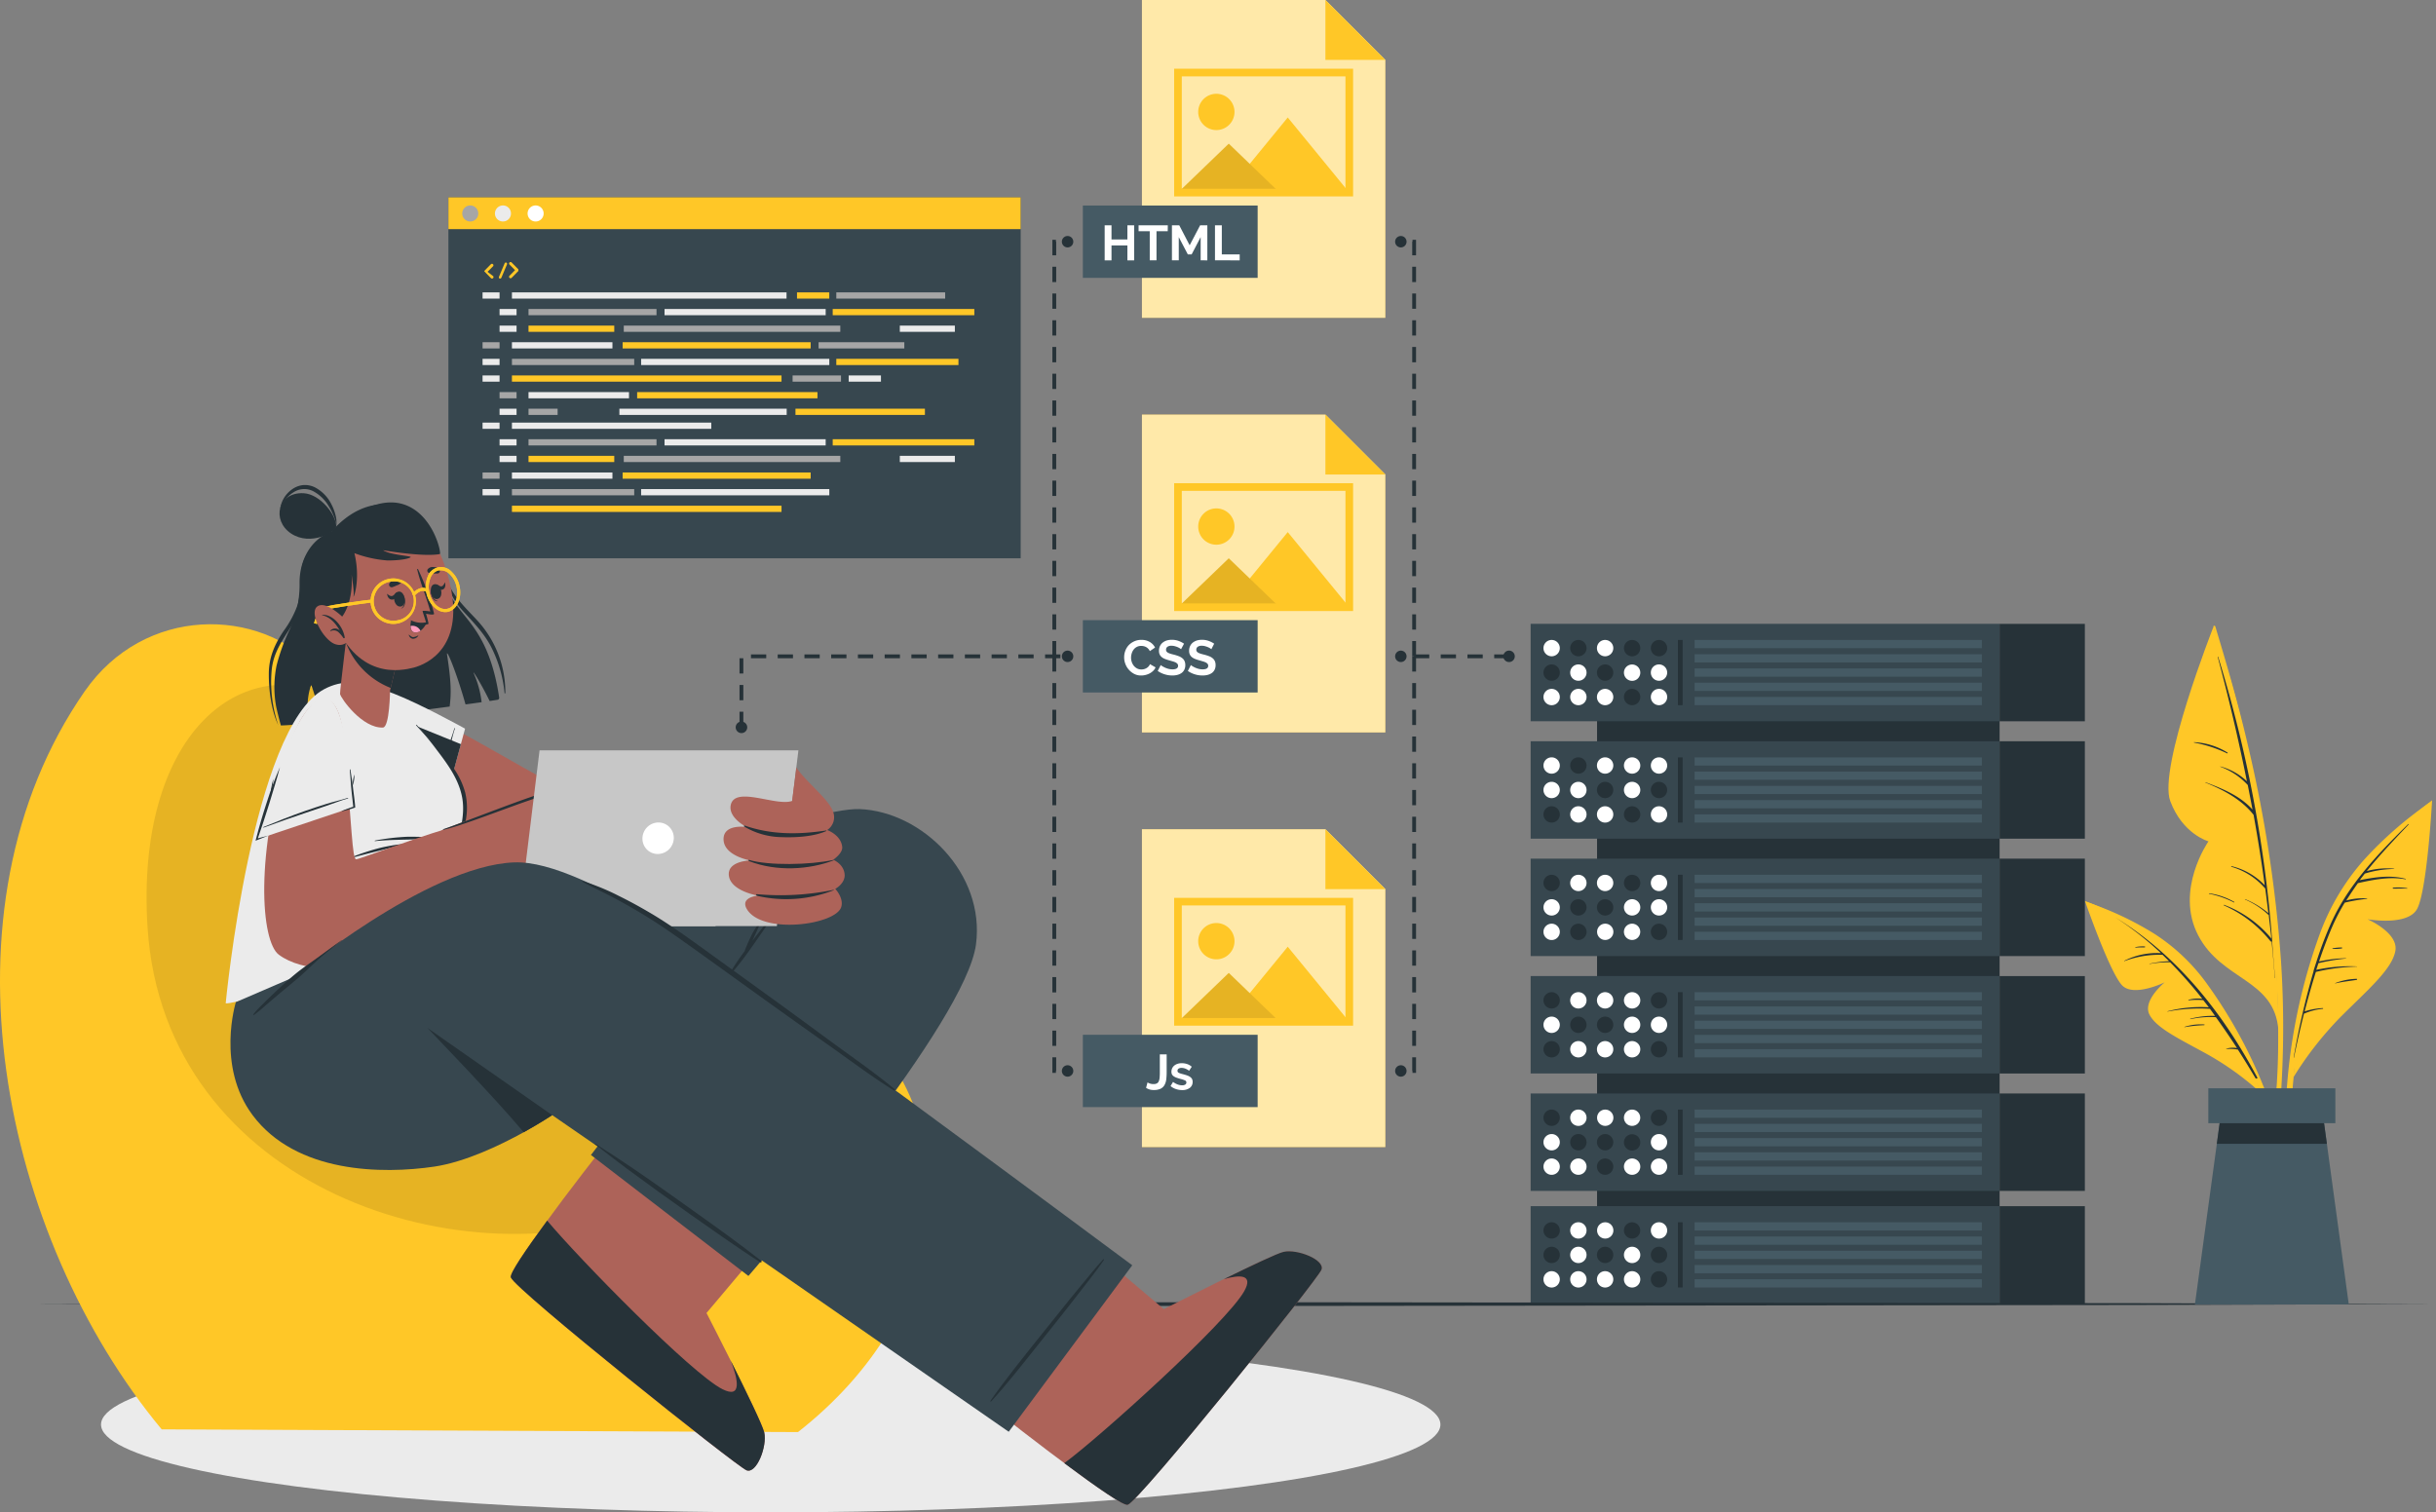<?xml version="1.0" encoding="UTF-8" standalone="no"?>
<svg
   viewBox="0 0 637.758 396.01"
   version="1.1"
   id="svg689"
   sodipodi:docname="assets.svg"
   width="637.758"
   height="396.01"
   inkscape:version="1.2.2 (1:1.2.2+202305151915+b0a8486541)"
   xmlns:inkscape="http://www.inkscape.org/namespaces/inkscape"
   xmlns:sodipodi="http://sodipodi.sourceforge.net/DTD/sodipodi-0.dtd"
   xmlns="http://www.w3.org/2000/svg"
   xmlns:svg="http://www.w3.org/2000/svg">
  <rect x="0" y="0" width="637.758" height="396.01" fill="#808080" stroke="none"/>
  <defs
     id="defs693" />
  <sodipodi:namedview
     id="namedview691"
     pagecolor="#ffffff"
     bordercolor="#666666"
     borderopacity="1.0"
     inkscape:showpageshadow="2"
     inkscape:pageopacity="0.0"
     inkscape:pagecheckerboard="0"
     inkscape:deskcolor="#d1d1d1"
     showgrid="false"
     inkscape:zoom="1.596"
     inkscape:cx="190.16291"
     inkscape:cy="194.86216"
     inkscape:window-width="3440"
     inkscape:window-height="1391"
     inkscape:window-x="0"
     inkscape:window-y="0"
     inkscape:window-maximized="1"
     inkscape:current-layer="svg689" />
  <g
     id="freepik--Shadow--inject-219"
     transform="translate(-51.912,-55)">
    <ellipse
       cx="253.69"
       cy="428.02"
       rx="175.33"
       ry="22.99"
       style="fill:#ebebeb"
       id="ellipse2" />
  </g>
  <g
     id="freepik--Server--inject-219"
     transform="translate(-51.912,-55)">
    <rect
       x="470.03"
       y="232.01"
       width="105.39"
       height="157.97"
       style="fill:#263238"
       id="rect5" />
    <rect
       x="452.64"
       y="370.84"
       width="122.78"
       height="25.51"
       transform="rotate(180,514.03,383.59)"
       style="fill:#37474f"
       id="rect7" />
    <rect
       x="495.57"
       y="375.05"
       width="75.2"
       height="2.15"
       transform="rotate(180,533.17,376.13)"
       style="fill:#455a64"
       id="rect9" />
    <rect
       x="495.57"
       y="378.78"
       width="75.2"
       height="2.15"
       transform="rotate(180,533.17,379.86)"
       style="fill:#455a64"
       id="rect11" />
    <rect
       x="495.57"
       y="382.52"
       width="75.2"
       height="2.15"
       transform="rotate(180,533.17,383.59)"
       style="fill:#455a64"
       id="rect13" />
    <rect
       x="495.57"
       y="386.25"
       width="75.2"
       height="2.15"
       transform="rotate(180,533.17,387.325)"
       style="fill:#455a64"
       id="rect15" />
    <rect
       x="495.57"
       y="389.98"
       width="75.2"
       height="2.15"
       transform="rotate(180,533.17,391.055)"
       style="fill:#455a64"
       id="rect17" />
    <path
       d="m 484.11,377.19 a 2.14,2.14 0 1 0 2.13,-2.14 2.13,2.13 0 0 0 -2.13,2.14 z"
       style="fill:#ffffff"
       id="path19" />
    <circle
       cx="479.2"
       cy="377.19"
       r="2.14"
       style="fill:#263238"
       id="circle21" />
    <circle
       cx="472.17"
       cy="377.19"
       r="2.14"
       style="fill:#ffffff"
       id="circle23" />
    <path
       d="m 463,377.19 a 2.14,2.14 0 1 0 2.14,-2.14 2.13,2.13 0 0 0 -2.14,2.14 z"
       style="fill:#ffffff"
       id="path25" />
    <path
       d="m 456,377.19 a 2.14,2.14 0 1 0 2.14,-2.14 2.13,2.13 0 0 0 -2.14,2.14 z"
       style="fill:#263238"
       id="path27" />
    <path
       d="m 484.11,383.59 a 2.14,2.14 0 1 0 2.13,-2.13 2.13,2.13 0 0 0 -2.13,2.13 z"
       style="fill:#263238"
       id="path29" />
    <path
       d="m 477.07,383.59 a 2.14,2.14 0 1 0 2.13,-2.13 2.13,2.13 0 0 0 -2.13,2.13 z"
       style="fill:#ffffff"
       id="path31" />
    <path
       d="m 470,383.59 a 2.14,2.14 0 1 0 2.14,-2.13 2.14,2.14 0 0 0 -2.14,2.13 z"
       style="fill:#263238"
       id="path33" />
    <path
       d="m 463,383.59 a 2.14,2.14 0 1 0 2.14,-2.13 2.14,2.14 0 0 0 -2.14,2.13 z"
       style="fill:#ffffff"
       id="path35" />
    <path
       d="m 456,383.59 a 2.14,2.14 0 1 0 2.14,-2.13 2.14,2.14 0 0 0 -2.14,2.13 z"
       style="fill:#263238"
       id="path37" />
    <path
       d="m 484.11,390 a 2.14,2.14 0 1 0 2.13,-2.14 2.13,2.13 0 0 0 -2.13,2.14 z"
       style="fill:#263238"
       id="path39" />
    <path
       d="m 477.07,390 a 2.14,2.14 0 1 0 2.13,-2.14 2.13,2.13 0 0 0 -2.13,2.14 z"
       style="fill:#ffffff"
       id="path41" />
    <path
       d="m 470,390 a 2.14,2.14 0 1 0 2.14,-2.14 A 2.13,2.13 0 0 0 470,390 Z"
       style="fill:#ffffff"
       id="path43" />
    <path
       d="m 463,390 a 2.14,2.14 0 1 0 2.14,-2.14 A 2.13,2.13 0 0 0 463,390 Z"
       style="fill:#ffffff"
       id="path45" />
    <path
       d="m 456,390 a 2.14,2.14 0 1 0 2.14,-2.14 A 2.13,2.13 0 0 0 456,390 Z"
       style="fill:#ffffff"
       id="path47" />
    <rect
       x="491.2"
       y="375.05"
       width="1.23"
       height="17.08"
       transform="rotate(180,491.815,383.59)"
       style="fill:#263238"
       id="rect49" />
    <rect
       x="575.42"
       y="370.84"
       width="22.32"
       height="25.51"
       style="fill:#263238"
       id="rect51" />
    <rect
       x="452.64"
       y="341.33"
       width="122.78"
       height="25.51"
       transform="rotate(180,514.03,354.085)"
       style="fill:#37474f"
       id="rect53" />
    <rect
       x="495.57"
       y="345.54"
       width="75.2"
       height="2.15"
       transform="rotate(180,533.17,346.62)"
       style="fill:#455a64"
       id="rect55" />
    <rect
       x="495.57"
       y="349.27"
       width="75.2"
       height="2.15"
       transform="rotate(180,533.17,350.35)"
       style="fill:#455a64"
       id="rect57" />
    <rect
       x="495.57"
       y="353.01"
       width="75.2"
       height="2.15"
       transform="rotate(180,533.17,354.085)"
       style="fill:#455a64"
       id="rect59" />
    <rect
       x="495.57"
       y="356.74"
       width="75.2"
       height="2.15"
       transform="rotate(180,533.17,357.815)"
       style="fill:#455a64"
       id="rect61" />
    <rect
       x="495.57"
       y="360.47"
       width="75.2"
       height="2.15"
       transform="rotate(180,533.17,361.545)"
       style="fill:#455a64"
       id="rect63" />
    <path
       d="m 484.11,347.68 a 2.14,2.14 0 1 0 2.13,-2.14 2.13,2.13 0 0 0 -2.13,2.14 z"
       style="fill:#263238"
       id="path65" />
    <circle
       cx="479.2"
       cy="347.68"
       r="2.14"
       style="fill:#ffffff"
       id="circle67" />
    <circle
       cx="472.17"
       cy="347.68"
       r="2.14"
       style="fill:#ffffff"
       id="circle69" />
    <path
       d="m 463,347.68 a 2.14,2.14 0 1 0 2.14,-2.14 2.13,2.13 0 0 0 -2.14,2.14 z"
       style="fill:#ffffff"
       id="path71" />
    <path
       d="m 456,347.68 a 2.14,2.14 0 1 0 2.14,-2.14 2.13,2.13 0 0 0 -2.14,2.14 z"
       style="fill:#263238"
       id="path73" />
    <path
       d="m 484.11,354.08 a 2.14,2.14 0 1 0 2.13,-2.13 2.13,2.13 0 0 0 -2.13,2.13 z"
       style="fill:#ffffff"
       id="path75" />
    <path
       d="m 477.07,354.08 a 2.14,2.14 0 1 0 2.13,-2.08 2.13,2.13 0 0 0 -2.13,2.08 z"
       style="fill:#263238"
       id="path77" />
    <path
       d="m 470,354.08 a 2.14,2.14 0 1 0 2.14,-2.13 2.14,2.14 0 0 0 -2.14,2.13 z"
       style="fill:#263238"
       id="path79" />
    <path
       d="m 463,354.08 a 2.14,2.14 0 1 0 2.14,-2.13 2.14,2.14 0 0 0 -2.14,2.13 z"
       style="fill:#263238"
       id="path81" />
    <path
       d="m 456,354.08 a 2.14,2.14 0 1 0 2.14,-2.13 2.14,2.14 0 0 0 -2.14,2.13 z"
       style="fill:#ffffff"
       id="path83" />
    <path
       d="m 484.11,360.49 a 2.14,2.14 0 1 0 2.13,-2.14 2.13,2.13 0 0 0 -2.13,2.14 z"
       style="fill:#ffffff"
       id="path85" />
    <path
       d="m 477.07,360.49 a 2.14,2.14 0 1 0 2.13,-2.14 2.13,2.13 0 0 0 -2.13,2.14 z"
       style="fill:#ffffff"
       id="path87" />
    <path
       d="m 470,360.49 a 2.14,2.14 0 1 0 2.14,-2.14 2.13,2.13 0 0 0 -2.14,2.14 z"
       style="fill:#263238"
       id="path89" />
    <path
       d="m 463,360.49 a 2.14,2.14 0 1 0 2.14,-2.14 2.13,2.13 0 0 0 -2.14,2.14 z"
       style="fill:#ffffff"
       id="path91" />
    <path
       d="m 456,360.49 a 2.14,2.14 0 1 0 2.14,-2.14 2.13,2.13 0 0 0 -2.14,2.14 z"
       style="fill:#ffffff"
       id="path93" />
    <rect
       x="491.2"
       y="345.54"
       width="1.23"
       height="17.08"
       transform="rotate(180,491.815,354.085)"
       style="fill:#263238"
       id="rect95" />
    <rect
       x="575.42"
       y="341.33"
       width="22.32"
       height="25.51"
       style="fill:#263238"
       id="rect97" />
    <rect
       x="452.64"
       y="310.59"
       width="122.78"
       height="25.51"
       transform="rotate(180,514.03,323.34)"
       style="fill:#37474f"
       id="rect99" />
    <rect
       x="495.57"
       y="314.8"
       width="75.2"
       height="2.15"
       transform="rotate(180,533.17,315.875)"
       style="fill:#455a64"
       id="rect101" />
    <rect
       x="495.57"
       y="318.53"
       width="75.2"
       height="2.15"
       transform="rotate(180,533.17,319.61)"
       style="fill:#455a64"
       id="rect103" />
    <rect
       x="495.57"
       y="322.26"
       width="75.2"
       height="2.15"
       transform="rotate(180,533.17,323.34)"
       style="fill:#455a64"
       id="rect105" />
    <rect
       x="495.57"
       y="326"
       width="75.2"
       height="2.15"
       transform="rotate(180,533.17,327.07)"
       style="fill:#455a64"
       id="rect107" />
    <rect
       x="495.57"
       y="329.73"
       width="75.2"
       height="2.15"
       transform="rotate(180,533.17,330.805)"
       style="fill:#455a64"
       id="rect109" />
    <path
       d="m 484.11,316.93 a 2.14,2.14 0 1 0 2.13,-2.13 2.13,2.13 0 0 0 -2.13,2.13 z"
       style="fill:#263238"
       id="path111" />
    <path
       d="m 477.07,316.93 a 2.14,2.14 0 1 0 2.13,-2.13 2.13,2.13 0 0 0 -2.13,2.13 z"
       style="fill:#ffffff"
       id="path113" />
    <path
       d="m 470,316.93 a 2.14,2.14 0 1 0 2.14,-2.13 2.14,2.14 0 0 0 -2.14,2.13 z"
       style="fill:#ffffff"
       id="path115" />
    <path
       d="m 463,316.93 a 2.14,2.14 0 1 0 2.14,-2.13 2.14,2.14 0 0 0 -2.14,2.13 z"
       style="fill:#ffffff"
       id="path117" />
    <path
       d="m 456,316.93 a 2.14,2.14 0 1 0 2.14,-2.13 2.14,2.14 0 0 0 -2.14,2.13 z"
       style="fill:#263238"
       id="path119" />
    <path
       d="m 484.11,323.34 a 2.14,2.14 0 1 0 2.13,-2.14 2.13,2.13 0 0 0 -2.13,2.14 z"
       style="fill:#ffffff"
       id="path121" />
    <path
       d="m 477.07,323.34 a 2.14,2.14 0 1 0 2.13,-2.14 2.13,2.13 0 0 0 -2.13,2.14 z"
       style="fill:#ffffff"
       id="path123" />
    <path
       d="m 470,323.34 a 2.14,2.14 0 1 0 2.14,-2.14 2.13,2.13 0 0 0 -2.14,2.14 z"
       style="fill:#263238"
       id="path125" />
    <path
       d="m 463,323.34 a 2.14,2.14 0 1 0 2.14,-2.14 2.13,2.13 0 0 0 -2.14,2.14 z"
       style="fill:#263238"
       id="path127" />
    <path
       d="m 456,323.34 a 2.14,2.14 0 1 0 2.14,-2.14 2.13,2.13 0 0 0 -2.14,2.14 z"
       style="fill:#ffffff"
       id="path129" />
    <path
       d="m 484.11,329.75 a 2.14,2.14 0 1 0 2.13,-2.14 2.13,2.13 0 0 0 -2.13,2.14 z"
       style="fill:#263238"
       id="path131" />
    <path
       d="m 477.07,329.75 a 2.14,2.14 0 1 0 2.13,-2.14 2.13,2.13 0 0 0 -2.13,2.14 z"
       style="fill:#ffffff"
       id="path133" />
    <path
       d="m 470,329.75 a 2.14,2.14 0 1 0 2.14,-2.14 2.14,2.14 0 0 0 -2.14,2.14 z"
       style="fill:#ffffff"
       id="path135" />
    <path
       d="m 463,329.75 a 2.14,2.14 0 1 0 2.14,-2.14 2.14,2.14 0 0 0 -2.14,2.14 z"
       style="fill:#ffffff"
       id="path137" />
    <path
       d="m 456,329.75 a 2.14,2.14 0 1 0 2.14,-2.14 2.14,2.14 0 0 0 -2.14,2.14 z"
       style="fill:#263238"
       id="path139" />
    <rect
       x="491.2"
       y="314.8"
       width="1.23"
       height="17.08"
       transform="rotate(180,491.815,323.34)"
       style="fill:#263238"
       id="rect141" />
    <rect
       x="575.42"
       y="310.59"
       width="22.32"
       height="25.51"
       style="fill:#263238"
       id="rect143" />
    <rect
       x="452.64"
       y="279.84"
       width="122.78"
       height="25.51"
       transform="rotate(180,514.03,292.595)"
       style="fill:#37474f"
       id="rect145" />
    <rect
       x="495.57"
       y="284.06"
       width="75.2"
       height="2.15"
       transform="rotate(180,533.17,285.135)"
       style="fill:#455a64"
       id="rect147" />
    <rect
       x="495.57"
       y="287.79"
       width="75.2"
       height="2.15"
       transform="rotate(180,533.17,288.865)"
       style="fill:#455a64"
       id="rect149" />
    <rect
       x="495.57"
       y="291.52"
       width="75.2"
       height="2.15"
       transform="rotate(180,533.17,292.595)"
       style="fill:#455a64"
       id="rect151" />
    <rect
       x="495.57"
       y="295.25"
       width="75.2"
       height="2.15"
       transform="rotate(180,533.17,296.33)"
       style="fill:#455a64"
       id="rect153" />
    <rect
       x="495.57"
       y="298.98"
       width="75.2"
       height="2.15"
       transform="rotate(180,533.17,300.06)"
       style="fill:#455a64"
       id="rect155" />
    <path
       d="m 484.11,286.19 a 2.14,2.14 0 1 0 2.13,-2.13 2.13,2.13 0 0 0 -2.13,2.13 z"
       style="fill:#ffffff"
       id="path157" />
    <path
       d="m 477.07,286.19 a 2.14,2.14 0 1 0 2.13,-2.13 2.13,2.13 0 0 0 -2.13,2.13 z"
       style="fill:#263238"
       id="path159" />
    <path
       d="m 470,286.19 a 2.14,2.14 0 1 0 2.14,-2.13 2.14,2.14 0 0 0 -2.14,2.13 z"
       style="fill:#ffffff"
       id="path161" />
    <path
       d="m 463,286.19 a 2.14,2.14 0 1 0 2.14,-2.13 2.14,2.14 0 0 0 -2.14,2.13 z"
       style="fill:#ffffff"
       id="path163" />
    <path
       d="m 456,286.19 a 2.14,2.14 0 1 0 2.14,-2.13 2.14,2.14 0 0 0 -2.14,2.13 z"
       style="fill:#263238"
       id="path165" />
    <path
       d="m 484.11,292.6 a 2.14,2.14 0 1 0 2.13,-2.14 2.13,2.13 0 0 0 -2.13,2.14 z"
       style="fill:#ffffff"
       id="path167" />
    <path
       d="m 477.07,292.6 a 2.14,2.14 0 1 0 2.13,-2.14 2.13,2.13 0 0 0 -2.13,2.14 z"
       style="fill:#ffffff"
       id="path169" />
    <path
       d="m 470,292.6 a 2.14,2.14 0 1 0 2.14,-2.14 2.13,2.13 0 0 0 -2.14,2.14 z"
       style="fill:#263238"
       id="path171" />
    <path
       d="m 463,292.6 a 2.14,2.14 0 1 0 2.14,-2.14 2.13,2.13 0 0 0 -2.14,2.14 z"
       style="fill:#263238"
       id="path173" />
    <path
       d="m 456,292.6 a 2.14,2.14 0 1 0 2.14,-2.14 2.13,2.13 0 0 0 -2.14,2.14 z"
       style="fill:#ffffff"
       id="path175" />
    <path
       d="m 484.11,299 a 2.14,2.14 0 1 0 2.13,-2.13 2.13,2.13 0 0 0 -2.13,2.13 z"
       style="fill:#263238"
       id="path177" />
    <circle
       cx="479.2"
       cy="299"
       r="2.14"
       style="fill:#ffffff"
       id="circle179" />
    <circle
       cx="472.17"
       cy="299"
       r="2.14"
       style="fill:#ffffff"
       id="circle181" />
    <path
       d="m 463,299 a 2.14,2.14 0 1 0 2.14,-2.13 A 2.14,2.14 0 0 0 463,299 Z"
       style="fill:#263238"
       id="path183" />
    <path
       d="m 456,299 a 2.14,2.14 0 1 0 2.14,-2.13 A 2.14,2.14 0 0 0 456,299 Z"
       style="fill:#ffffff"
       id="path185" />
    <rect
       x="491.2"
       y="284.06"
       width="1.23"
       height="17.08"
       transform="rotate(180,491.815,292.595)"
       style="fill:#263238"
       id="rect187" />
    <rect
       x="575.42"
       y="279.84"
       width="22.32"
       height="25.51"
       style="fill:#263238"
       id="rect189" />
    <rect
       x="452.64"
       y="249.1"
       width="122.78"
       height="25.51"
       transform="rotate(180,514.03,261.855)"
       style="fill:#37474f"
       id="rect191" />
    <rect
       x="495.57"
       y="253.31"
       width="75.2"
       height="2.15"
       transform="rotate(180,533.17,254.39)"
       style="fill:#455a64"
       id="rect193" />
    <rect
       x="495.57"
       y="257.05"
       width="75.2"
       height="2.15"
       transform="rotate(180,533.17,258.12)"
       style="fill:#455a64"
       id="rect195" />
    <rect
       x="495.57"
       y="260.78"
       width="75.2"
       height="2.15"
       transform="rotate(180,533.17,261.855)"
       style="fill:#455a64"
       id="rect197" />
    <rect
       x="495.57"
       y="264.51"
       width="75.2"
       height="2.15"
       transform="rotate(180,533.17,265.585)"
       style="fill:#455a64"
       id="rect199" />
    <rect
       x="495.57"
       y="268.24"
       width="75.2"
       height="2.15"
       transform="rotate(180,533.17,269.32)"
       style="fill:#455a64"
       id="rect201" />
    <path
       d="m 484.11,255.45 a 2.14,2.14 0 1 0 2.13,-2.14 2.13,2.13 0 0 0 -2.13,2.14 z"
       style="fill:#ffffff"
       id="path203" />
    <path
       d="m 477.07,255.45 a 2.14,2.14 0 1 0 2.13,-2.14 2.13,2.13 0 0 0 -2.13,2.14 z"
       style="fill:#ffffff"
       id="path205" />
    <path
       d="m 470,255.45 a 2.14,2.14 0 1 0 2.14,-2.14 2.13,2.13 0 0 0 -2.14,2.14 z"
       style="fill:#ffffff"
       id="path207" />
    <path
       d="m 463,255.45 a 2.14,2.14 0 1 0 2.14,-2.14 2.13,2.13 0 0 0 -2.14,2.14 z"
       style="fill:#263238"
       id="path209" />
    <path
       d="m 456,255.45 a 2.14,2.14 0 1 0 2.14,-2.14 2.13,2.13 0 0 0 -2.14,2.14 z"
       style="fill:#ffffff"
       id="path211" />
    <path
       d="m 484.11,261.85 a 2.14,2.14 0 1 0 2.13,-2.13 2.13,2.13 0 0 0 -2.13,2.13 z"
       style="fill:#263238"
       id="path213" />
    <path
       d="m 477.07,261.85 a 2.14,2.14 0 1 0 2.13,-2.13 2.13,2.13 0 0 0 -2.13,2.13 z"
       style="fill:#ffffff"
       id="path215" />
    <path
       d="m 470,261.85 a 2.14,2.14 0 1 0 2.14,-2.13 2.14,2.14 0 0 0 -2.14,2.13 z"
       style="fill:#263238"
       id="path217" />
    <path
       d="m 463,261.85 a 2.14,2.14 0 1 0 2.14,-2.13 2.14,2.14 0 0 0 -2.14,2.13 z"
       style="fill:#ffffff"
       id="path219" />
    <path
       d="m 456,261.85 a 2.14,2.14 0 1 0 2.14,-2.13 2.14,2.14 0 0 0 -2.14,2.13 z"
       style="fill:#ffffff"
       id="path221" />
    <path
       d="m 484.11,268.26 a 2.14,2.14 0 1 0 2.13,-2.14 2.13,2.13 0 0 0 -2.13,2.14 z"
       style="fill:#ffffff"
       id="path223" />
    <path
       d="m 477.07,268.26 a 2.14,2.14 0 1 0 2.13,-2.14 2.13,2.13 0 0 0 -2.13,2.14 z"
       style="fill:#263238"
       id="path225" />
    <path
       d="m 470,268.26 a 2.14,2.14 0 1 0 2.14,-2.14 2.13,2.13 0 0 0 -2.14,2.14 z"
       style="fill:#ffffff"
       id="path227" />
    <path
       d="m 463,268.26 a 2.14,2.14 0 1 0 2.14,-2.14 2.13,2.13 0 0 0 -2.14,2.14 z"
       style="fill:#ffffff"
       id="path229" />
    <path
       d="m 456,268.26 a 2.14,2.14 0 1 0 2.14,-2.14 2.13,2.13 0 0 0 -2.14,2.14 z"
       style="fill:#263238"
       id="path231" />
    <rect
       x="491.2"
       y="253.31"
       width="1.23"
       height="17.08"
       transform="rotate(180,491.815,261.855)"
       style="fill:#263238"
       id="rect233" />
    <rect
       x="575.42"
       y="249.1"
       width="22.32"
       height="25.51"
       style="fill:#263238"
       id="rect235" />
    <rect
       x="452.64"
       y="218.36"
       width="122.78"
       height="25.51"
       transform="rotate(180,514.03,231.11)"
       style="fill:#37474f"
       id="rect237" />
    <rect
       x="495.57"
       y="222.57"
       width="75.2"
       height="2.15"
       transform="rotate(180,533.17,223.645)"
       style="fill:#455a64"
       id="rect239" />
    <rect
       x="495.57"
       y="226.3"
       width="75.2"
       height="2.15"
       transform="rotate(180,533.17,227.38)"
       style="fill:#455a64"
       id="rect241" />
    <rect
       x="495.57"
       y="230.03"
       width="75.2"
       height="2.15"
       transform="rotate(180,533.17,231.11)"
       style="fill:#455a64"
       id="rect243" />
    <rect
       x="495.57"
       y="233.77"
       width="75.2"
       height="2.15"
       transform="rotate(180,533.17,234.845)"
       style="fill:#455a64"
       id="rect245" />
    <rect
       x="495.57"
       y="237.5"
       width="75.2"
       height="2.15"
       transform="rotate(180,533.17,238.575)"
       style="fill:#455a64"
       id="rect247" />
    <path
       d="m 484.11,224.71 a 2.14,2.14 0 1 0 2.13,-2.14 2.13,2.13 0 0 0 -2.13,2.14 z"
       style="fill:#263238"
       id="path249" />
    <path
       d="m 477.07,224.71 a 2.14,2.14 0 1 0 2.13,-2.14 2.13,2.13 0 0 0 -2.13,2.14 z"
       style="fill:#263238"
       id="path251" />
    <path
       d="m 470,224.71 a 2.14,2.14 0 1 0 2.14,-2.14 2.14,2.14 0 0 0 -2.14,2.14 z"
       style="fill:#ffffff"
       id="path253" />
    <path
       d="m 463,224.71 a 2.14,2.14 0 1 0 2.14,-2.14 2.14,2.14 0 0 0 -2.14,2.14 z"
       style="fill:#263238"
       id="path255" />
    <path
       d="m 456,224.71 a 2.14,2.14 0 1 0 2.14,-2.14 2.14,2.14 0 0 0 -2.14,2.14 z"
       style="fill:#ffffff"
       id="path257" />
    <path
       d="m 484.11,231.11 a 2.14,2.14 0 1 0 2.13,-2.13 2.13,2.13 0 0 0 -2.13,2.13 z"
       style="fill:#ffffff"
       id="path259" />
    <path
       d="m 477.07,231.11 a 2.14,2.14 0 1 0 2.13,-2.11 2.13,2.13 0 0 0 -2.13,2.11 z"
       style="fill:#ffffff"
       id="path261" />
    <path
       d="m 470,231.11 a 2.14,2.14 0 1 0 2.14,-2.13 2.14,2.14 0 0 0 -2.14,2.13 z"
       style="fill:#263238"
       id="path263" />
    <path
       d="m 463,231.11 a 2.14,2.14 0 1 0 2.14,-2.13 2.14,2.14 0 0 0 -2.14,2.13 z"
       style="fill:#ffffff"
       id="path265" />
    <path
       d="m 456,231.11 a 2.14,2.14 0 1 0 2.14,-2.13 2.14,2.14 0 0 0 -2.14,2.13 z"
       style="fill:#263238"
       id="path267" />
    <path
       d="m 484.11,237.52 a 2.14,2.14 0 1 0 2.13,-2.14 2.13,2.13 0 0 0 -2.13,2.14 z"
       style="fill:#ffffff"
       id="path269" />
    <path
       d="m 477.07,237.52 a 2.14,2.14 0 1 0 2.13,-2.14 2.13,2.13 0 0 0 -2.13,2.14 z"
       style="fill:#263238"
       id="path271" />
    <path
       d="m 470,237.52 a 2.14,2.14 0 1 0 2.14,-2.14 2.13,2.13 0 0 0 -2.14,2.14 z"
       style="fill:#ffffff"
       id="path273" />
    <path
       d="m 463,237.52 a 2.14,2.14 0 1 0 2.14,-2.14 2.13,2.13 0 0 0 -2.14,2.14 z"
       style="fill:#ffffff"
       id="path275" />
    <path
       d="m 456,237.52 a 2.14,2.14 0 1 0 2.14,-2.14 2.13,2.13 0 0 0 -2.14,2.14 z"
       style="fill:#ffffff"
       id="path277" />
    <rect
       x="491.2"
       y="222.57"
       width="1.23"
       height="17.08"
       transform="rotate(180,491.815,231.11)"
       style="fill:#263238"
       id="rect279" />
    <rect
       x="575.42"
       y="218.36"
       width="22.32"
       height="25.51"
       style="fill:#263238"
       id="rect281" />
  </g>
  <g
     id="freepik--Window--inject-219"
     transform="translate(-51.912,-55)">
    <rect
       x="169.31"
       y="106.67"
       width="149.82"
       height="94.52"
       style="fill:#37474f"
       id="rect284" />
    <rect
       x="169.31"
       y="106.67"
       width="149.82"
       height="8.33"
       style="fill:#ffc727"
       id="rect286" />
    <path
       d="m 177.13,110.89 a 2.1,2.1 0 1 1 -2.1,-2.09 2.1,2.1 0 0 1 2.1,2.09 z"
       style="fill:#a6a6a6"
       id="path288" />
    <path
       d="m 185.69,110.89 a 2.1,2.1 0 1 1 -2.1,-2.09 2.1,2.1 0 0 1 2.1,2.09 z"
       style="fill:#ebebeb"
       id="path290" />
    <path
       d="m 194.24,110.89 a 2.1,2.1 0 1 1 -2.09,-2.09 2.1,2.1 0 0 1 2.09,2.09 z"
       style="fill:#ffffff"
       id="path292" />
    <rect
       x="178.25"
       y="131.56"
       width="4.45"
       height="1.63"
       style="fill:#ebebeb"
       id="rect294" />
    <rect
       x="185.94"
       y="131.56"
       width="71.89"
       height="1.63"
       style="fill:#ebebeb"
       id="rect296" />
    <rect
       x="260.57"
       y="131.56"
       width="8.45"
       height="1.63"
       style="fill:#ffc727"
       id="rect298" />
    <rect
       x="274.1"
       y="153.31"
       width="8.45"
       height="1.63"
       style="fill:#ebebeb"
       id="rect300" />
    <rect
       x="270.86"
       y="131.56"
       width="28.5"
       height="1.63"
       style="fill:#a6a6a6"
       id="rect302" />
    <rect
       x="182.7"
       y="135.91"
       width="4.45"
       height="1.63"
       style="fill:#ebebeb"
       id="rect304" />
    <rect
       x="190.28"
       y="135.91"
       width="33.51"
       height="1.63"
       style="fill:#a6a6a6"
       id="rect306" />
    <rect
       x="259.42"
       y="153.31"
       width="12.67"
       height="1.63"
       style="fill:#a6a6a6"
       id="rect308" />
    <rect
       x="185.94"
       y="148.96"
       width="32.01"
       height="1.63"
       style="fill:#a6a6a6"
       id="rect310" />
    <rect
       x="190.28"
       y="140.26"
       width="22.45"
       height="1.63"
       style="fill:#ffc727"
       id="rect312" />
    <rect
       x="266.22"
       y="144.61"
       width="22.45"
       height="1.63"
       style="fill:#a6a6a6"
       id="rect314" />
    <rect
       x="215.22"
       y="140.26"
       width="56.69"
       height="1.63"
       style="fill:#a6a6a6"
       id="rect316" />
    <rect
       x="185.94"
       y="153.31"
       width="70.58"
       height="1.63"
       style="fill:#ffc727"
       id="rect318" />
    <rect
       x="269.92"
       y="135.91"
       width="37.08"
       height="1.63"
       style="fill:#ffc727"
       id="rect320" />
    <rect
       x="225.89"
       y="135.91"
       width="42.19"
       height="1.63"
       style="fill:#ebebeb"
       id="rect322" />
    <rect
       x="287.49"
       y="140.26"
       width="14.41"
       height="1.63"
       style="fill:#ebebeb"
       id="rect324" />
    <rect
       x="182.7"
       y="140.26"
       width="4.45"
       height="1.63"
       style="fill:#ebebeb"
       id="rect326" />
    <rect
       x="178.25"
       y="144.61"
       width="4.45"
       height="1.63"
       style="fill:#a6a6a6"
       id="rect328" />
    <rect
       x="185.94"
       y="144.61"
       width="26.31"
       height="1.63"
       style="fill:#ebebeb"
       id="rect330" />
    <rect
       x="190.28"
       y="157.67"
       width="26.31"
       height="1.63"
       style="fill:#ebebeb"
       id="rect332" />
    <rect
       x="260.17"
       y="162.02"
       width="33.89"
       height="1.63"
       style="fill:#ffc727"
       id="rect334" />
    <rect
       x="218.72"
       y="157.67"
       width="47.21"
       height="1.63"
       style="fill:#ffc727"
       id="rect336" />
    <rect
       x="214.07"
       y="162.02"
       width="43.8"
       height="1.63"
       style="fill:#ebebeb"
       id="rect338" />
    <rect
       x="190.28"
       y="162.02"
       width="7.62"
       height="1.63"
       style="fill:#a6a6a6"
       id="rect340" />
    <rect
       x="219.76"
       y="148.96"
       width="49.27"
       height="1.63"
       style="fill:#ebebeb"
       id="rect342" />
    <rect
       x="270.86"
       y="148.96"
       width="31.98"
       height="1.63"
       style="fill:#ffc727"
       id="rect344" />
    <rect
       x="214.92"
       y="144.61"
       width="49.23"
       height="1.63"
       style="fill:#ffc727"
       id="rect346" />
    <rect
       x="178.25"
       y="148.96"
       width="4.45"
       height="1.63"
       style="fill:#ebebeb"
       id="rect348" />
    <rect
       x="178.25"
       y="153.31"
       width="4.45"
       height="1.63"
       style="fill:#ebebeb"
       id="rect350" />
    <rect
       x="182.7"
       y="157.67"
       width="4.45"
       height="1.63"
       style="fill:#a6a6a6"
       id="rect352" />
    <rect
       x="182.7"
       y="162.02"
       width="4.45"
       height="1.63"
       style="fill:#ebebeb"
       id="rect354" />
    <rect
       x="178.25"
       y="165.66"
       width="4.45"
       height="1.63"
       style="fill:#ebebeb"
       id="rect356" />
    <rect
       x="185.94"
       y="165.66"
       width="52.19"
       height="1.63"
       style="fill:#ebebeb"
       id="rect358" />
    <rect
       x="182.7"
       y="170.01"
       width="4.45"
       height="1.63"
       style="fill:#ebebeb"
       id="rect360" />
    <rect
       x="190.28"
       y="170.01"
       width="33.51"
       height="1.63"
       style="fill:#a6a6a6"
       id="rect362" />
    <rect
       x="185.94"
       y="183.07"
       width="32.01"
       height="1.63"
       style="fill:#a6a6a6"
       id="rect364" />
    <rect
       x="190.28"
       y="174.36"
       width="22.45"
       height="1.63"
       style="fill:#ffc727"
       id="rect366" />
    <rect
       x="215.22"
       y="174.36"
       width="56.69"
       height="1.63"
       style="fill:#a6a6a6"
       id="rect368" />
    <rect
       x="185.94"
       y="187.42"
       width="70.58"
       height="1.63"
       style="fill:#ffc727"
       id="rect370" />
    <rect
       x="269.92"
       y="170.01"
       width="37.08"
       height="1.63"
       style="fill:#ffc727"
       id="rect372" />
    <rect
       x="225.89"
       y="170.01"
       width="42.19"
       height="1.63"
       style="fill:#ebebeb"
       id="rect374" />
    <rect
       x="287.49"
       y="174.36"
       width="14.41"
       height="1.63"
       style="fill:#ebebeb"
       id="rect376" />
    <rect
       x="182.7"
       y="174.36"
       width="4.45"
       height="1.63"
       style="fill:#ebebeb"
       id="rect378" />
    <rect
       x="178.25"
       y="178.72"
       width="4.45"
       height="1.63"
       style="fill:#a6a6a6"
       id="rect380" />
    <rect
       x="185.94"
       y="178.72"
       width="26.31"
       height="1.63"
       style="fill:#ebebeb"
       id="rect382" />
    <rect
       x="219.76"
       y="183.07"
       width="49.27"
       height="1.63"
       style="fill:#ebebeb"
       id="rect384" />
    <rect
       x="214.92"
       y="178.72"
       width="49.23"
       height="1.63"
       style="fill:#ffc727"
       id="rect386" />
    <rect
       x="178.25"
       y="183.07"
       width="4.45"
       height="1.63"
       style="fill:#ebebeb"
       id="rect388" />
    <path
       d="m 181,127.28 a 0.39,0.39 0 0 1 0,0.55 0.43,0.43 0 0 1 -0.27,0.11 0.39,0.39 0 0 1 -0.28,-0.11 l -1.72,-1.75 v 0 c 0,0 0,0 0,-0.05 0,-0.05 0,0 0,0 0,0 0,0 0,0 0,0 0,0 0,0 v 0 c 0,0 0,0 0,0 0,0 0,0 0,0 v -0.06 a 0.33,0.33 0 0 1 0,-0.06 v 0 0 l 1.72,-1.74 a 0.39,0.39 0 0 1 0.55,0.55 l -1.45,1.46 z"
       style="fill:#ffc727"
       id="path390" />
    <path
       d="m 182.55,127.47 1.5,-3.56 a 0.34,0.34 0 0 1 0.62,0.26 l -1.5,3.56 a 0.35,0.35 0 0 1 -0.31,0.21 0.31,0.31 0 0 1 -0.13,0 0.34,0.34 0 0 1 -0.18,-0.47 z"
       style="fill:#ffc727"
       id="path392" />
    <path
       d="m 187.62,126 v 0 h -0.05 l -1.71,1.75 a 0.43,0.43 0 0 1 -0.28,0.11 0.39,0.39 0 0 1 -0.27,-0.11 0.38,0.38 0 0 1 0,-0.55 l 1.44,-1.46 -1.44,-1.46 a 0.38,0.38 0 0 1 0,-0.55 0.39,0.39 0 0 1 0.55,0 l 1.71,1.74 h 0.05 v 0 c 0,0 0,0 0,0.06 v 0.06 c 0,0 0,0 0,0 v 0.09 c 0,0 0,0 0,0 0,0 0.01,0.32 0,0.32 z"
       style="fill:#ffc727"
       id="path394" />
  </g>
  <g
     id="freepik--Files--inject-219"
     transform="translate(-51.912,-55)">
    <polygon
       points="350.88,55 398.91,55 414.59,70.68 414.59,138.21 350.88,138.21 "
       style="fill:#ffc727"
       id="polygon397" />
    <polygon
       points="350.88,55 398.91,55 414.59,70.68 414.59,138.21 350.88,138.21 "
       style="opacity:0.6;fill:#ffffff"
       id="polygon399" />
    <polygon
       points="398.91,55 414.59,70.68 398.91,70.68 "
       style="fill:#ffc727"
       id="polygon401" />
    <path
       d="m 365.61,84.33 a 4.75,4.75 0 1 0 4.74,-4.77 4.75,4.75 0 0 0 -4.74,4.77 z"
       style="fill:#ffc727"
       id="path403" />
    <polygon
       points="389.05,85.76 372.94,105.43 405.16,105.43 "
       style="fill:#ffc727"
       id="polygon405" />
    <polygon
       points="373.61,92.62 360.31,105.43 386.91,105.43 "
       style="fill:#ffc727"
       id="polygon407" />
    <polygon
       points="373.61,92.62 360.31,105.43 386.91,105.43 "
       style="opacity:0.1"
       id="polygon409" />
    <path
       d="M 406.16,106.43 H 359.31 V 73 h 46.85 z m -44.85,-2 h 42.85 V 75 h -42.85 z"
       style="fill:#ffc727"
       id="path411" />
    <rect
       x="335.41"
       y="108.82"
       width="45.76"
       height="18.94"
       style="fill:#455a64"
       id="rect413" />
    <path
       d="m 348.84,114 v 9.18 h -1.77 v -3.91 h -4.16 v 3.91 h -1.79 V 114 h 1.79 v 3.71 h 4.16 V 114 Z"
       style="fill:#ffffff"
       id="path415" />
    <path
       d="m 357.63,115.55 h -2.94 v 7.61 h -1.77 v -7.61 H 350 V 114 h 7.65 z"
       style="fill:#ffffff"
       id="path417" />
    <path
       d="m 366.25,123.16 v -6.07 l -2.36,4.52 h -1 l -2.37,-4.52 v 6.07 h -1.79 V 114 h 1.92 l 2.72,5.23 2.74,-5.23 H 368 v 9.18 z"
       style="fill:#ffffff"
       id="path419" />
    <path
       d="M 370,123.16 V 114 h 1.79 v 7.62 h 4.68 v 1.56 z"
       style="fill:#ffffff"
       id="path421" />
    <polygon
       points="350.88,163.57 398.91,163.57 414.59,179.25 414.59,246.78 350.88,246.78 "
       style="fill:#ffc727"
       id="polygon423" />
    <polygon
       points="350.88,163.57 398.91,163.57 414.59,179.25 414.59,246.78 350.88,246.78 "
       style="opacity:0.6;fill:#ffffff"
       id="polygon425" />
    <polygon
       points="398.91,163.57 414.59,179.25 398.91,179.25 "
       style="fill:#ffc727"
       id="polygon427" />
    <path
       d="m 365.61,192.9 a 4.75,4.75 0 1 0 4.74,-4.77 4.75,4.75 0 0 0 -4.74,4.77 z"
       style="fill:#ffc727"
       id="path429" />
    <polygon
       points="389.05,194.33 372.94,214 405.16,214 "
       style="fill:#ffc727"
       id="polygon431" />
    <polygon
       points="373.61,201.19 360.31,214 386.91,214 "
       style="fill:#ffc727"
       id="polygon433" />
    <polygon
       points="373.61,201.19 360.31,214 386.91,214 "
       style="opacity:0.1"
       id="polygon435" />
    <path
       d="m 406.16,215 h -46.85 v -33.47 h 46.85 z m -44.85,-2 h 42.85 v -29.47 h -42.85 z"
       style="fill:#ffc727"
       id="path437" />
    <rect
       x="335.41"
       y="217.39"
       width="45.76"
       height="18.94"
       style="fill:#455a64"
       id="rect439" />
    <path
       d="m 346.22,227.08 a 4.77,4.77 0 0 1 0.3,-1.66 4.42,4.42 0 0 1 0.89,-1.47 4.57,4.57 0 0 1 1.42,-1 4.37,4.37 0 0 1 1.92,-0.4 4.2,4.2 0 0 1 2.19,0.56 3.53,3.53 0 0 1 1.37,1.45 l -1.37,0.94 a 2.07,2.07 0 0 0 -0.44,-0.65 2,2 0 0 0 -0.55,-0.42 2.45,2.45 0 0 0 -0.62,-0.23 2.85,2.85 0 0 0 -0.64,-0.07 2.43,2.43 0 0 0 -1.17,0.27 2.54,2.54 0 0 0 -0.82,0.7 3.08,3.08 0 0 0 -0.5,1 3.75,3.75 0 0 0 -0.17,1.09 3.5,3.5 0 0 0 0.19,1.17 3.17,3.17 0 0 0 0.55,1 2.76,2.76 0 0 0 0.86,0.69 2.33,2.33 0 0 0 1.09,0.25 3,3 0 0 0 0.65,-0.07 2.65,2.65 0 0 0 0.64,-0.25 2.26,2.26 0 0 0 0.56,-0.43 2,2 0 0 0 0.41,-0.64 l 1.46,0.84 a 2.68,2.68 0 0 1 -0.62,0.91 4.1,4.1 0 0 1 -0.92,0.67 4.62,4.62 0 0 1 -1.09,0.41 4.56,4.56 0 0 1 -1.14,0.14 3.85,3.85 0 0 1 -1.8,-0.41 4.85,4.85 0 0 1 -2.32,-2.59 4.74,4.74 0 0 1 -0.33,-1.8 z"
       style="fill:#ffffff"
       id="path441" />
    <path
       d="m 361.12,225 a 2.68,2.68 0 0 0 -0.33,-0.25 5.14,5.14 0 0 0 -0.58,-0.3 5.07,5.07 0 0 0 -0.75,-0.25 3.16,3.16 0 0 0 -0.81,-0.11 1.84,1.84 0 0 0 -1.1,0.27 0.92,0.92 0 0 0 -0.36,0.77 0.79,0.79 0 0 0 0.13,0.47 1.24,1.24 0 0 0 0.4,0.33 3.81,3.81 0 0 0 0.65,0.26 c 0.26,0.08 0.57,0.16 0.91,0.24 a 11.75,11.75 0 0 1 1.22,0.39 3.18,3.18 0 0 1 0.93,0.52 2,2 0 0 1 0.59,0.74 2.46,2.46 0 0 1 0.21,1.07 2.61,2.61 0 0 1 -0.28,1.26 2.28,2.28 0 0 1 -0.75,0.85 3.4,3.4 0 0 1 -1.08,0.47 5.43,5.43 0 0 1 -1.29,0.15 6.78,6.78 0 0 1 -2,-0.31 6.4,6.4 0 0 1 -1.82,-0.88 l 0.79,-1.54 a 2.32,2.32 0 0 0 0.42,0.3 7.88,7.88 0 0 0 0.72,0.38 6.58,6.58 0 0 0 0.92,0.32 4.46,4.46 0 0 0 1,0.12 c 1,0 1.48,-0.31 1.48,-0.94 a 0.76,0.76 0 0 0 -0.17,-0.5 1.45,1.45 0 0 0 -0.48,-0.37 4.79,4.79 0 0 0 -0.75,-0.28 l -1,-0.29 a 9,9 0 0 1 -1.15,-0.39 3,3 0 0 1 -0.8,-0.5 1.91,1.91 0 0 1 -0.49,-0.68 2.25,2.25 0 0 1 -0.16,-0.91 2.89,2.89 0 0 1 0.26,-1.24 2.55,2.55 0 0 1 0.72,-0.91 3.33,3.33 0 0 1 1.06,-0.55 4.61,4.61 0 0 1 1.31,-0.18 5.17,5.17 0 0 1 1.79,0.3 6.51,6.51 0 0 1 1.42,0.72 z"
       style="fill:#ffffff"
       id="path443" />
    <path
       d="m 369.05,225 a 2.68,2.68 0 0 0 -0.33,-0.25 5,5 0 0 0 -1.33,-0.55 3.22,3.22 0 0 0 -0.81,-0.11 1.84,1.84 0 0 0 -1.1,0.27 0.93,0.93 0 0 0 -0.37,0.77 0.79,0.79 0 0 0 0.14,0.47 1.31,1.31 0 0 0 0.39,0.33 4.33,4.33 0 0 0 0.66,0.26 c 0.26,0.08 0.57,0.16 0.91,0.24 a 11.75,11.75 0 0 1 1.22,0.39 3.18,3.18 0 0 1 0.93,0.52 2.1,2.1 0 0 1 0.59,0.74 2.46,2.46 0 0 1 0.21,1.07 2.61,2.61 0 0 1 -0.28,1.26 2.28,2.28 0 0 1 -0.75,0.85 3.36,3.36 0 0 1 -1.09,0.47 5.34,5.34 0 0 1 -1.28,0.15 6.89,6.89 0 0 1 -2.05,-0.31 6.48,6.48 0 0 1 -1.81,-0.88 l 0.79,-1.54 a 2.32,2.32 0 0 0 0.42,0.3 5.9,5.9 0 0 0 0.72,0.38 6.58,6.58 0 0 0 0.92,0.32 4.46,4.46 0 0 0 1,0.12 c 1,0 1.48,-0.31 1.48,-0.94 a 0.76,0.76 0 0 0 -0.17,-0.5 1.45,1.45 0 0 0 -0.48,-0.37 5.7,5.7 0 0 0 -0.75,-0.28 l -1,-0.29 a 9,9 0 0 1 -1.15,-0.39 3.19,3.19 0 0 1 -0.81,-0.5 2,2 0 0 1 -0.48,-0.68 2.25,2.25 0 0 1 -0.16,-0.91 2.75,2.75 0 0 1 0.26,-1.24 2.64,2.64 0 0 1 0.71,-0.91 3.5,3.5 0 0 1 1.07,-0.55 4.61,4.61 0 0 1 1.31,-0.18 5.12,5.12 0 0 1 1.78,0.3 6.37,6.37 0 0 1 1.43,0.72 z"
       style="fill:#ffffff"
       id="path445" />
    <polygon
       points="350.88,272.15 398.91,272.15 414.59,287.82 414.59,355.36 350.88,355.36 "
       style="fill:#ffc727"
       id="polygon447" />
    <polygon
       points="350.88,272.15 398.91,272.15 414.59,287.82 414.59,355.36 350.88,355.36 "
       style="opacity:0.6;fill:#ffffff"
       id="polygon449" />
    <polygon
       points="398.91,272.15 414.59,287.82 398.91,287.82 "
       style="fill:#ffc727"
       id="polygon451" />
    <path
       d="m 365.61,301.47 a 4.75,4.75 0 1 0 4.74,-4.77 4.75,4.75 0 0 0 -4.74,4.77 z"
       style="fill:#ffc727"
       id="path453" />
    <polygon
       points="389.05,302.9 372.94,322.57 405.16,322.57 "
       style="fill:#ffc727"
       id="polygon455" />
    <polygon
       points="373.61,309.76 360.31,322.57 386.91,322.57 "
       style="fill:#ffc727"
       id="polygon457" />
    <polygon
       points="373.61,309.76 360.31,322.57 386.91,322.57 "
       style="opacity:0.1"
       id="polygon459" />
    <path
       d="M 406.16,323.57 H 359.31 V 290.1 h 46.85 z m -44.85,-2 h 42.85 V 292.1 h -42.85 z"
       style="fill:#ffc727"
       id="path461" />
    <rect
       x="335.41"
       y="325.96"
       width="45.76"
       height="18.94"
       style="fill:#455a64"
       id="rect463" />
    <path
       d="m 352.34,338.43 a 2.87,2.87 0 0 0 1.59,0.44 1.7,1.7 0 0 0 0.87,-0.19 1.11,1.11 0 0 0 0.49,-0.57 3.09,3.09 0 0 0 0.22,-1 13.4,13.4 0 0 0 0.05,-1.35 v -4.67 h 1.79 v 4.67 a 15.75,15.75 0 0 1 -0.11,1.91 4,4 0 0 1 -0.47,1.47 2.41,2.41 0 0 1 -1,0.94 4,4 0 0 1 -1.81,0.34 3.43,3.43 0 0 1 -2,-0.57 z"
       style="fill:#ffffff"
       id="path465" />
    <path
       d="m 361.43,340.44 a 5.25,5.25 0 0 1 -1.66,-0.27 4.31,4.31 0 0 1 -1.4,-0.78 l 0.65,-1.09 a 5.06,5.06 0 0 0 1.21,0.67 3.23,3.23 0 0 0 1.17,0.22 1.47,1.47 0 0 0 0.81,-0.19 0.62,0.62 0 0 0 0.3,-0.56 0.57,0.57 0 0 0 -0.35,-0.53 7,7 0 0 0 -1.14,-0.38 c -0.44,-0.12 -0.81,-0.24 -1.12,-0.35 a 2.9,2.9 0 0 1 -0.75,-0.39 1.3,1.3 0 0 1 -0.42,-0.49 1.62,1.62 0 0 1 -0.13,-0.66 2.12,2.12 0 0 1 0.2,-0.93 2.06,2.06 0 0 1 0.57,-0.71 2.59,2.59 0 0 1 0.84,-0.44 3.32,3.32 0 0 1 1.06,-0.16 4.46,4.46 0 0 1 1.43,0.22 3.52,3.52 0 0 1 1.22,0.71 l -0.7,1.05 a 4,4 0 0 0 -1,-0.57 2.81,2.81 0 0 0 -1,-0.18 1.36,1.36 0 0 0 -0.73,0.18 0.62,0.62 0 0 0 -0.3,0.58 0.56,0.56 0 0 0 0.07,0.3 0.59,0.59 0 0 0 0.23,0.21 2.66,2.66 0 0 0 0.4,0.17 6.46,6.46 0 0 0 0.63,0.18 q 0.7,0.18 1.2,0.36 a 3.39,3.39 0 0 1 0.81,0.41 1.58,1.58 0 0 1 0.47,0.54 1.61,1.61 0 0 1 0.15,0.73 1.89,1.89 0 0 1 -0.74,1.57 3.2,3.2 0 0 1 -1.98,0.58 z"
       style="fill:#ffffff"
       id="path467" />
    <path
       d="m 328.43,226.86 h -1 v -4 h 1 z m 0,-7 h -1 v -4 h 1 z m 0,-7 h -1 v -4 h 1 z m 0,-7 h -1 v -4 h 1 z m 0,-7 h -1 v -4 h 1 z m 0,-7 h -1 v -4 h 1 z m 0,-7 h -1 v -4 h 1 z m 0,-7 h -1 v -4 h 1 z m 0,-7 h -1 v -4 h 1 z m 0,-7 h -1 v -4 h 1 z m 0,-7 h -1 v -4 h 1 z m 0,-7 h -1 v -4 h 1 z m 0,-7 h -1 v -4 h 1 z m 0,-7 h -1 v -4 h 1 z m 0,-7 h -1 v -4 h 1 z m 0,-7 h -1 v -4.07 h 0.93 v 0.5 h 0.07 z m 3.06,-3.07 h -0.13 v -1 h 0.13 z"
       style="fill:#263238"
       id="path469" />
    <circle
       cx="331.41"
       cy="118.29"
       r="1.5"
       style="fill:#263238"
       id="circle471" />
    <path
       d="m 246.52,245.36 h -1 v -4 h 1 z m 0,-7 h -1 v -4 h 1 z m 0,-7 h -1 v -4 h 1 z m 83,-4 h -4 v -1 h 4 z m -7,0 h -4 v -1 h 4 z m -7,0 h -4 v -1 h 4 z m -7,0 h -4 v -1 h 4 z m -7,0 h -4 v -1 h 4 z m -7,0 h -4 v -1 h 4 z m -7,0 h -4 v -1 h 4 z m -7,0 h -4 v -1 h 4 z m -7,0 h -4 v -1 h 4 z m -7,0 h -4 v -1 h 4 z m -7,0 h -4 v -1 h 4 z m -7,0 h -4 v -1 h 4 z"
       style="fill:#263238"
       id="path473" />
    <path
       d="m 247.53,245.28 a 1.51,1.51 0 1 1 -3,0 1.51,1.51 0 0 1 3,0 z"
       style="fill:#263238"
       id="path475" />
    <circle
       cx="331.41"
       cy="226.86"
       r="1.5"
       style="fill:#263238"
       id="circle477" />
    <path
       d="m 331.49,335.93 h -0.13 v -1 h 0.13 z m -3.13,0 h -0.93 v -4.07 h 1 v 3.57 h -0.07 z m 0.07,-7.07 h -1 v -4 h 1 z m 0,-7 h -1 v -4 h 1 z m 0,-7 h -1 v -4 h 1 z m 0,-7 h -1 v -4 h 1 z m 0,-7 h -1 v -4 h 1 z m 0,-7 h -1 v -4 h 1 z m 0,-7 h -1 v -4 h 1 z m 0,-7 h -1 v -4 h 1 z m 0,-7 h -1 v -4 h 1 z m 0,-7 h -1 v -4 h 1 z m 0,-7 h -1 v -4 h 1 z m 0,-7 h -1 v -4 h 1 z m 0,-7 h -1 v -4 h 1 z m 0,-7 h -1 v -4 h 1 z m 0,-7 h -1 v -4 h 1 z"
       style="fill:#263238"
       id="path479" />
    <circle
       cx="331.41"
       cy="335.43"
       r="1.5"
       style="fill:#263238"
       id="circle481" />
    <path
       d="m 422.64,226.86 h -1 v -4 h 1 z m 0,-7 h -1 v -4 h 1 z m 0,-7 h -1 v -4 h 1 z m 0,-7 h -1 v -4 h 1 z m 0,-7 h -1 v -4 h 1 z m 0,-7 h -1 v -4 h 1 z m 0,-7 h -1 v -4 h 1 z m 0,-7 h -1 v -4 h 1 z m 0,-7 h -1 v -4 h 1 z m 0,-7 h -1 v -4 h 1 z m 0,-7 h -1 v -4 h 1 z m 0,-7 h -1 v -4 h 1 z m 0,-7 h -1 v -4 h 1 z m 0,-7 h -1 v -4 h 1 z m 0,-7 h -1 v -4 h 1 z m 0,-7 h -1 v -3.57 h 0.07 v -0.5 h 0.93 z m -3.93,-3.07 h -0.13 v -1 h 0.13 z"
       style="fill:#263238"
       id="path483" />
    <circle
       cx="418.66"
       cy="118.29"
       r="1.5"
       style="fill:#263238"
       id="circle485" />
    <path
       d="m 447.1,227.36 h -4 v -1 h 4 z m -7,0 h -4 v -1 h 4 z m -7,0 h -4 v -1 h 4 z m -7,0 h -4 v -1 h 4 z m -7,0 h -0.52 v -1 h 0.52 z"
       style="fill:#263238"
       id="path487" />
    <path
       d="m 447,225.36 a 1.5,1.5 0 1 1 -1.51,1.5 1.5,1.5 0 0 1 1.51,-1.5 z"
       style="fill:#263238"
       id="path489" />
    <circle
       cx="418.66"
       cy="226.86"
       r="1.5"
       style="fill:#263238"
       id="circle491" />
    <path
       d="m 422.64,335.93 h -0.93 v -0.5 h -0.07 v -3.57 h 1 z m -3.93,0 h -0.13 v -1 h 0.13 z m 3.93,-7.07 h -1 v -4 h 1 z m 0,-7 h -1 v -4 h 1 z m 0,-7 h -1 v -4 h 1 z m 0,-7 h -1 v -4 h 1 z m 0,-7 h -1 v -4 h 1 z m 0,-7 h -1 v -4 h 1 z m 0,-7 h -1 v -4 h 1 z m 0,-7 h -1 v -4 h 1 z m 0,-7 h -1 v -4 h 1 z m 0,-7 h -1 v -4 h 1 z m 0,-7 h -1 v -4 h 1 z m 0,-7 h -1 v -4 h 1 z m 0,-7 h -1 v -4 h 1 z m 0,-7 h -1 v -4 h 1 z m 0,-7 h -1 v -4 h 1 z"
       style="fill:#263238"
       id="path493" />
    <circle
       cx="418.66"
       cy="335.43"
       r="1.5"
       style="fill:#263238"
       id="circle495" />
  </g>
  <g
     id="freepik--Floor--inject-219"
     transform="translate(-51.912,-55)">
    <polygon
       points="217.66,396.15 375,395.98 532.34,396.15 611.01,396.23 689.67,396.48 611.01,396.72 532.34,396.81 375,396.98 217.66,396.81 138.99,396.72 60.33,396.48 138.99,396.24 "
       style="fill:#263238"
       id="polygon498" />
  </g>
  <g
     id="freepik--Character--inject-219"
     transform="translate(-51.912,-55)">
    <path
       d="m 94.24,429.28 166.59,0.71 C 301.32,398.2 305.5,351.09 276.62,322.54 259.14,305.27 236.94,308.75 215.8,306 h -0.06 c -7.37,-1 -14.59,-2.67 -21.45,-6.29 -21.76,-11.48 -34,-38.57 -52.35,-61.36 -2.28,-2.85 -4.66,-5.63 -7.17,-8.31 -15.06,-16.08 -45,-16.6 -60.7,6 C 34.23,293.47 52.48,379 94.24,429.28 Z"
       style="fill:#ffc727"
       id="path501" />
    <path
       d="m 90.54,297.85 c 4.37,68.35 83.3,93.86 132.6,73.39 C 266,353.43 252,312.8 215.8,306 h -0.06 c -7.37,-1 -14.59,-2.67 -21.45,-6.29 -21.76,-11.48 -34,-38.57 -52.35,-61.36 -27.28,-14.18 -54.6,9.46 -51.4,59.5 z"
       style="opacity:0.1"
       id="path503" />
    <path
       d="m 247.37,440 c -2.57,-0.94 -60.62,-47.34 -61.72,-50.51 -0.42,-1.2 5.84,-10 13.72,-20.53 1.7,-2.26 3.47,-4.59 5.28,-6.94 11.73,-15.29 24.53,-31.23 24.53,-31.23 l 38.93,30.92 -25.61,30.43 -5.62,6.67 c 0,0 14.29,27.71 15.11,31.31 0.82,3.6 -2.05,10.88 -4.62,9.88 z"
       style="fill:#ad6359"
       id="path505" />
    <path
       d="m 247.37,440 c -2.56,-1 -60.62,-47.34 -61.72,-50.51 -0.34,-1 3.74,-7 9.51,-14.87 8.44,10.09 37.87,40.13 45.91,44.15 5.11,2.55 4.09,-2.46 2.19,-7.44 3.92,7.83 8.28,16.8 8.74,18.74 0.81,3.65 -2,10.93 -4.63,9.93 z"
       style="fill:#263238"
       id="path507" />
    <path
       d="m 307.43,302.29 c -2.67,20.22 -52.51,78.6 -58.27,85.3 l -1.31,1.52 -41.23,-31.68 0.48,-0.61 36.3,-47.54 c 0,0 -60,35 -90.07,19.13 -13.48,-7.14 -23.49,-19.83 -23.49,-19.83 l 39.21,-20.9 c 0,0 10.84,3.51 17.78,2.5 23.9,-3.5 77.45,-23.83 90.15,-23.32 16.39,0.67 32.89,16.87 30.45,35.43 z"
       style="fill:#37474f"
       id="path509" />
    <path
       d="m 256.44,291.61 a 49.87,49.87 0 0 0 -3.75,4.8 c -1.28,1.69 -2.58,3.35 -3.86,5 v 0.05 c 0.23,-0.5 0.45,-1 0.68,-1.48 0.81,-1.68 1.46,-3.41 2.42,-5 a 0.09,0.09 0 1 0 -0.15,-0.09 c -1,1.59 -2.13,3.1 -3,4.77 -0.4,0.79 -0.77,1.59 -1.12,2.4 -0.19,0.44 -0.39,0.89 -0.56,1.34 a 4.14,4.14 0 0 0 -0.23,0.65 c -0.58,0.78 -1.15,1.56 -1.7,2.36 -1.22,1.77 -2.3,3.64 -3.54,5.4 -0.06,0.09 0.09,0.18 0.16,0.09 1.25,-1.65 2.65,-3.19 3.93,-4.83 1.28,-1.64 2.52,-3.38 3.73,-5.11 1.21,-1.73 2.35,-3.39 3.53,-5.08 a 50.56,50.56 0 0 0 3.57,-5.21 c 0.02,-0.04 -0.06,-0.11 -0.11,-0.06 z"
       style="fill:#263238"
       id="path511" />
    <path
       d="m 182.6,237.64 a 0.53,0.53 0 0 1 -0.38,0.59 l -2.12,0.33 c -2.36,-4.83 -4.78,-8.62 -4.1,-7.11 a 25.83,25.83 0 0 1 2,7.42 c -0.94,0.14 -3.11,0.43 -4.21,0.58 -2.43,-8.65 -5.14,-15 -4.83,-13 1.25,8.07 1,10.72 0.68,13.56 -10.16,1.37 -23.5,3 -33.17,4 -1.55,-4.76 -3,-9.94 -3.12,-9.55 -1.08,2.86 -1.09,6.88 -0.85,10 -3.08,0.29 -5.55,0.47 -7.06,0.5 0,0 -1.08,-4 -1.3,-5.36 a 28.25,28.25 0 0 1 0.18,-10.33 50.88,50.88 0 0 1 3.65,-9.9 v -0.07 c 0,0 0,0 0,0 a 28.17,28.17 0 0 0 2,-6.57 c 0,0 0,0 0,0 a 28.89,28.89 0 0 0 0.37,-4.94 c -0.08,-6 2.85,-11.53 8.35,-13.62 9.77,-11 20.82,-7.69 24.72,-0.28 0.38,0.73 0.75,1.56 1.13,2.47 v 0 c 1.39,3.37 2.77,7.79 4,11.19 v 0 c 0,0 0,0 0,0 v 0 a 33.54,33.54 0 0 0 1.62,3.91 c 3.33,6.01 9.84,9.03 12.44,26.18 z"
       style="fill:#263238"
       id="path513" />
    <path
       d="m 136.45,195.94 a 11.38,11.38 0 0 0 -5.74,9.71 29.36,29.36 0 0 1 -0.83,7.59 26.73,26.73 0 0 1 -3.69,6.94 c -2.33,3.47 -3.87,6.86 -3.9,11.19 -0.03,4.33 0.63,9.54 2.46,13.49 0,0 0,0 0,0 a 35.19,35.19 0 0 1 -1.73,-14.14 c 0.39,-4.82 2.82,-8 5.26,-11.91 a 19.9,19.9 0 0 0 3.19,-10.06 c 0.09,-2.19 -0.14,-4.44 0.55,-6.56 0.83,-2.52 2.77,-4.26 4.71,-5.81 a 0.261,0.261 0 0 0 -0.28,-0.44 z"
       style="fill:#263238"
       id="path515" />
    <path
       d="m 177,217.61 c -2.91,-3.17 -5.88,-5.83 -7.79,-9.92 -1.73,-3.72 -2.88,-7.72 -4.64,-11.44 a 0.045,0 0 0 0 -0.09,0 c 2.79,6.63 3.81,13.48 8.72,18.83 2.67,2.91 5.32,5.59 7.23,9.19 a 33.58,33.58 0 0 1 3.57,12.16 0.11,0.11 0 1 0 0.21,0 27.74,27.74 0 0 0 -7.21,-18.82 z"
       style="fill:#263238"
       id="path517" />
    <path
       d="m 139.93,192.83 c 0,1.45 -6.71,5.29 -11.84,1.85 -5.13,-3.44 -3.46,-10.9 3.33,-10.53 4.28,0.24 8.52,5.6 8.51,8.68 z"
       style="fill:#263238"
       id="path519" />
    <path
       d="m 125.25,188.27 a 8.56,8.56 0 0 1 3.53,-4.38 5.13,5.13 0 0 1 5.13,-0.27 10.34,10.34 0 0 1 4,3.83 15.11,15.11 0 0 1 1.32,2.56 7.8,7.8 0 0 1 0.7,2.82 7,7 0 0 0 -0.19,-3 13.14,13.14 0 0 0 -1.09,-2.83 10,10 0 0 0 -4.26,-4.37 5.91,5.91 0 0 0 -3.13,-0.61 6,6 0 0 0 -2.94,1.15 7.53,7.53 0 0 0 -3.07,5.1 z"
       style="fill:#263238"
       id="path521" />
    <path
       d="m 148.75,246.33 c 7.34,10.54 32.41,39.5 49.81,43.46 9.59,2.19 55.92,8.67 62.27,2.89 7.43,-6.77 4,-32.27 -1.93,-32.5 -18,-0.71 -51.43,2.82 -59.78,1 -3.77,-0.84 -23.77,-13.74 -45.13,-24.06 -8.07,-3.92 -9.99,2.41 -5.24,9.21 z"
       style="fill:#ad6359"
       id="path523" />
    <path
       d="m 166.67,271.59 7,-25.79 c 0,0 -11.75,-6.52 -18.76,-9.21 -9.27,-3.56 -12.77,-1 -7.08,9.82 3.81,7.21 18.84,25.18 18.84,25.18 z"
       style="fill:#ebebeb"
       id="path525" />
    <path
       d="m 164.94,268.31 c 0.76,-3.82 1.57,-7.63 2.56,-11.4 0.49,-1.88 1,-3.76 1.55,-5.62 0.55,-1.86 1.29,-3.68 1.81,-5.55 a 0.08,0.08 0 0 1 0.16,0 c -0.62,1.84 -1,3.78 -1.51,5.65 -0.51,1.87 -1,3.75 -1.52,5.63 -1,3.76 -2,7.52 -2.89,11.29 -0.03,0.16 -0.18,0.11 -0.16,0 z"
       style="fill:#263238"
       id="path527" />
    <path
       d="m 172.58,249.86 -5.9,21.74 c 0,0 -15,-18 -18.85,-25.19 -1.75,-3.33 -2.63,-5.88 -2.74,-7.7 z"
       style="fill:#263238"
       id="path529" />
    <path
       d="m 111,317.71 c 2.3,0.75 67.84,-18.22 67.84,-18.22 l -7.74,-22.75 c 0,0 3.82,-7.32 2.05,-14.36 C 170.8,253 153.4,237.52 152,236.61 146.51,232.97 141.36,233.03 136.81,235.45 117.89,245.52 111,317.71 111,317.71 Z"
       style="fill:#ebebeb"
       id="path531" />
    <path
       d="m 161,244.8 c 1.69,2 3.5,3.84 5.25,5.76 -0.82,-1.43 -1.62,-2.87 -2.49,-4.28 0,0 0,-0.06 0,0 a 32.41,32.41 0 0 1 3.33,5.29 43.74,43.74 0 0 1 3.61,4.62 20.44,20.44 0 0 1 3,6.34 17.3,17.3 0 0 1 0.2,7 44.57,44.57 0 0 1 -2.21,7.84 c -0.12,0.34 -0.6,0.12 -0.51,-0.21 1.23,-4.44 2.63,-9.13 1.64,-13.77 -0.99,-4.64 -3.85,-8.46 -6.63,-12.11 a 67.46,67.46 0 0 0 -5.33,-6.36 c -0.05,-0.09 0.14,-0.2 0.14,-0.12 z"
       style="fill:#263238"
       id="path533" />
    <path
       d="m 150.1,275.1 a 58.42,58.42 0 0 1 8.54,-1 c 1.43,0 2.84,0 4.26,0.07 0.71,0 1.42,0 2.13,0 a 9.1,9.1 0 0 0 2.21,-0.2 0.05,0.05 0 0 1 0,0.1 15.66,15.66 0 0 1 -2,0.53 15.16,15.16 0 0 1 -2,0.18 c -1.44,0 -2.89,0 -4.33,0.06 -2.92,0.06 -5.83,0.12 -8.74,0.4 -0.17,0.11 -0.17,-0.12 -0.07,-0.14 z"
       style="fill:#263238"
       id="path535" />
    <path
       d="m 144,279.44 a 63.18,63.18 0 0 1 6.73,-2.24 c 1.14,-0.31 2.29,-0.54 3.46,-0.75 0.55,-0.1 1.11,-0.19 1.67,-0.27 0.56,-0.08 1.24,-0.1 1.86,-0.2 0.06,0 0.09,0.09 0,0.1 -0.57,0.11 -1.13,0.32 -1.7,0.46 l -1.71,0.43 c -1.15,0.29 -2.29,0.6 -3.43,0.88 -2.3,0.56 -4.58,1.14 -6.85,1.78 -0.11,0.03 -0.15,-0.15 -0.03,-0.19 z"
       style="fill:#263238"
       id="path537" />
    <path
       d="m 140.94,236.73 c 0.26,1.19 5.8,9 11.22,8.78 1.77,-0.06 1.87,-9.7 1.87,-9.7 l 0.17,-0.71 2.37,-9.95 -13.29,-8.71 c 0,0 -2.45,19.78 -2.34,20.29 z"
       style="fill:#ad6359"
       id="path539" />
    <path
       d="m 156.57,225.14 -2.37,10 a 20.55,20.55 0 0 1 -11.74,-11.89 c 0.41,-3.43 0.76,-6.28 0.8,-6.7 a 0.28,0.28 0 0 0 0,-0.06 l 1.69,1 z"
       style="fill:#263238"
       id="path541" />
    <path
       d="m 169.47,206.82 c 4.42,17.4 -5.49,22 -9.25,23 -3.4,0.86 -15.11,3.37 -21.31,-13.47 -6.2,-16.84 0.49,-24.4 8.17,-26.79 7.68,-2.39 17.92,-0.13 22.39,17.26 z"
       style="fill:#ad6359"
       id="path543" />
    <path
       d="m 166.48,205.17 c -0.42,0 -0.81,0 -1.23,0 a 2,2 0 0 1 -1.26,-0.28 0.64,0.64 0 0 1 -0.14,-0.77 1.58,1.58 0 0 1 1.47,-0.64 2.33,2.33 0 0 1 1.58,0.55 0.68,0.68 0 0 1 -0.42,1.14 z"
       style="fill:#263238"
       id="path545" />
    <path
       d="m 154.64,208.75 a 9.56,9.56 0 0 0 1.15,-0.47 2,2 0 0 0 1.08,-0.7 0.64,0.64 0 0 0 -0.14,-0.76 1.58,1.58 0 0 0 -1.6,-0.09 2.32,2.32 0 0 0 -1.29,1.07 0.68,0.68 0 0 0 0.8,0.95 z"
       style="fill:#263238"
       id="path547" />
    <path
       d="m 157.62,210.94 c 0,0 -0.08,0.08 -0.07,0.13 0.29,1.19 0.41,2.6 -0.59,3.22 0,0 0,0.07 0,0.06 1.31,-0.46 1.12,-2.35 0.66,-3.41 z"
       style="fill:#263238"
       id="path549" />
    <path
       d="m 156.3,209.91 c -2,0.25 -1.32,4.14 0.5,3.91 1.82,-0.23 1.14,-4.12 -0.5,-3.91 z"
       style="fill:#263238"
       id="path551" />
    <path
       d="m 155.57,210.24 c -0.31,0.28 -0.58,0.72 -1,0.83 -0.42,0.11 -0.89,-0.22 -1.27,-0.56 0,0 -0.06,0 -0.06,0.05 0.12,0.75 0.53,1.47 1.35,1.45 0.82,-0.02 1.16,-0.77 1.22,-1.55 0.03,-0.14 -0.12,-0.33 -0.24,-0.22 z"
       style="fill:#263238"
       id="path553" />
    <path
       d="m 164.68,209.46 c 0,-0.05 0.11,0 0.11,0.09 0.16,1.22 0.53,2.58 1.69,2.81 0,0 0,0.07 0,0.07 -1.36,0.02 -1.85,-1.79 -1.8,-2.97 z"
       style="fill:#263238"
       id="path555" />
    <path
       d="m 165.56,208 c 1.92,-0.45 2.69,3.42 0.91,3.84 -1.78,0.42 -2.47,-3.43 -0.91,-3.84 z"
       style="fill:#263238"
       id="path557" />
    <path
       d="m 166.42,208.13 c 0.35,0.14 0.72,0.46 1.09,0.41 0.37,-0.05 0.66,-0.54 0.85,-1 0,-0.05 0.06,0 0.07,0 0.17,0.73 0.08,1.55 -0.61,1.83 -0.69,0.28 -1.22,-0.28 -1.54,-1 -0.06,-0.07 0,-0.3 0.14,-0.24 z"
       style="fill:#263238"
       id="path559" />
    <path
       d="m 159,221.21 c 0.32,0.26 0.65,0.62 1.09,0.62 a 3.09,3.09 0 0 0 1.28,-0.43 c 0,0 0.08,0 0.06,0.06 a 1.63,1.63 0 0 1 -1.49,0.8 1.3,1.3 0 0 1 -1,-1 c -0.06,-0.06 0.06,-0.09 0.06,-0.05 z"
       style="fill:#263238"
       id="path561" />
    <path
       d="m 163.45,215.69 c 0,0 0.52,1.77 0.65,2.62 0,0.08 -0.19,0.15 -0.48,0.21 0,0 0,0 0,0 a 4.1,4.1 0 0 1 -4.16,-0.93 0.09,0.09 0 0 1 0.11,-0.14 6.14,6.14 0 0 0 3.86,0.51 c 0,-0.24 -1,-3 -0.86,-3 a 7.88,7.88 0 0 1 2,0.16 c -1,-3.72 -2.53,-7.25 -3.44,-11 a 0.12,0.12 0 0 1 0.22,-0.09 62.31,62.31 0 0 1 4.2,11.64 c 0.11,0.5 -1.73,0.12 -2.1,0.02 z"
       style="fill:#263238"
       id="path563" />
    <path
       d="m 163.53,218.19 a 5,5 0 0 1 -1.57,2 2.2,2.2 0 0 1 -1.31,0.42 c -1,0 -1.26,-0.89 -1.28,-1.69 a 5.62,5.62 0 0 1 0.14,-1.26 6.54,6.54 0 0 0 4.02,0.53 z"
       style="fill:#263238"
       id="path565" />
    <path
       d="m 162,220.18 a 2.2,2.2 0 0 1 -1.31,0.42 c -1,0 -1.26,-0.89 -1.28,-1.69 a 2.34,2.34 0 0 1 2.59,1.27 z"
       style="fill:#ff9cbd"
       id="path567" />
    <path
       d="m 140.16,217.61 c 1.87,-0.62 5.42,-7.18 3.11,-16.41 0,0 1.5,8.43 1.21,9.8 -0.29,1.37 2,-3.68 0.22,-11.15 a 31.28,31.28 0 0 0 8.66,1.91 c 3.76,0 5.89,-0.56 6.07,-0.88 0.18,-0.32 -5.4,-0.57 -7.22,-1.8 0,0 10.47,1.83 14.84,1 0.51,-0.09 -1.63,-10.45 -9.42,-13 -7.79,-2.55 -17,4.93 -19.14,8.42 0,0 -3.19,1.36 -5.48,7.23 -2.29,5.87 5.13,15.55 7.15,14.88 z"
       style="fill:#263238"
       id="path569" />
    <path
       d="m 160.46,210.34 a 5.95,5.95 0 1 0 -5,8 5.59,5.59 0 0 0 1.44,-0.34 5.94,5.94 0 0 0 3.52,-7.64 z m -3.79,6.9 a 5.154,5.154 0 0 1 -3.57,-9.67 5.07,5.07 0 0 1 1.24,-0.29 5.15,5.15 0 0 1 2.33,10 z"
       style="fill:#ffc727"
       id="path571" />
    <path
       d="m 160.46,210.34 a 5.95,5.95 0 1 0 -5,8 5.59,5.59 0 0 0 1.44,-0.34 5.94,5.94 0 0 0 3.52,-7.64 z m -3.79,6.9 a 5.154,5.154 0 0 1 -3.57,-9.67 5.07,5.07 0 0 1 1.24,-0.29 5.15,5.15 0 0 1 2.33,10 z"
       style="fill:#ffc727"
       id="path573" />
    <path
       d="m 172.21,208.41 a 7.17,7.17 0 0 0 -2.14,-3.78 3.71,3.71 0 0 0 -6.19,1.39 7.12,7.12 0 0 0 -0.32,4.34 c 0.69,3 3,5.13 5.25,4.89 0.13,0 0.26,0 0.38,-0.06 2.39,-0.54 3.74,-3.58 3.02,-6.78 z m -3.19,6 c -2,0.44 -4.05,-1.46 -4.68,-4.23 a 6.27,6.27 0 0 1 0.27,-3.84 3.18,3.18 0 0 1 2.14,-2 h 0.3 a 3.28,3.28 0 0 1 2.49,0.91 6.39,6.39 0 0 1 1.89,3.36 c 0.62,2.75 -0.43,5.39 -2.43,5.8 z"
       style="fill:#ffc727"
       id="path575" />
    <path
       d="m 172.21,208.41 a 7.17,7.17 0 0 0 -2.14,-3.78 3.71,3.71 0 0 0 -6.19,1.39 7.12,7.12 0 0 0 -0.32,4.34 c 0.69,3 3,5.13 5.25,4.89 0.13,0 0.26,0 0.38,-0.06 2.39,-0.54 3.74,-3.58 3.02,-6.78 z m -3.19,6 c -2,0.44 -4.05,-1.46 -4.68,-4.23 a 6.27,6.27 0 0 1 0.27,-3.84 3.18,3.18 0 0 1 2.14,-2 h 0.3 a 3.28,3.28 0 0 1 2.49,0.91 6.39,6.39 0 0 1 1.89,3.36 c 0.62,2.75 -0.43,5.39 -2.43,5.8 z"
       style="fill:#ffc727"
       id="path577" />
    <path
       d="m 164.07,209.38 -0.45,0.66 c -1.57,-1.08 -3.13,0.93 -3.2,1 l -0.63,-0.49 c 0.71,-0.91 2.52,-2.37 4.28,-1.17 z"
       style="fill:#ffc727"
       id="path579" />
    <path
       d="m 164.07,209.38 -0.45,0.66 c -1.57,-1.08 -3.13,0.93 -3.2,1 l -0.63,-0.49 c 0.71,-0.91 2.52,-2.37 4.28,-1.17 z"
       style="fill:#ffc727"
       id="path581" />
    <path
       d="m 149.49,212.72 c -3,0.38 -11.23,1.51 -12.43,2 -1.2,0.49 -1.94,2.8 -2.16,3.66 l -0.77,-0.2 c 0.09,-0.36 1,-3.52 2.63,-4.19 1.63,-0.67 12.18,-2 12.63,-2 z"
       style="fill:#ffc727"
       id="path583" />
    <path
       d="m 149.49,212.72 c -3,0.38 -11.23,1.51 -12.43,2 -1.2,0.49 -1.94,2.8 -2.16,3.66 l -0.77,-0.2 c 0.09,-0.36 1,-3.52 2.63,-4.19 1.63,-0.67 12.18,-2 12.63,-2 z"
       style="fill:#ffc727"
       id="path585" />
    <path
       d="m 142,216.94 c 0,0 -4.78,-4.89 -7.06,-3.1 -2.28,1.79 1.94,9.32 5.07,9.93 a 3,3 0 0 0 3.74,-2.26 z"
       style="fill:#ad6359"
       id="path587" />
    <path
       d="m 136.22,216 c 0,0 0,0.07 0,0.08 2.2,0.49 3.61,2.23 4.69,4.09 a 1.68,1.68 0 0 0 -2.55,0 c 0,0 0,0.12 0.08,0.1 a 1.85,1.85 0 0 1 2.13,0.31 8.39,8.39 0 0 1 1.24,1.48 c 0.13,0.17 0.45,0 0.34,-0.19 v 0 c -0.4,-2.75 -3.05,-6.1 -5.93,-5.87 z"
       style="fill:#263238"
       id="path589" />
    <path
       d="m 127.85,249.8 c -9.45,28.84 -7.58,51.73 -2.94,55.19 12.47,9.33 47.11,-1 56.7,-2.68 3.88,-0.67 -9,-31.43 -13,-30.22 -9.5,2.84 -23,8.05 -23.48,7.92 -1,-0.24 -1.08,-8 -3.1,-30.72 -1.63,-18.4 -10.32,-11.29 -14.18,0.51 z"
       style="fill:#ad6359"
       id="path591" />
    <path
       d="m 167.53,272.42 c 0,0 15,-6.08 23.23,-8.34 4.59,-1.26 12.66,-2.72 16.45,-2.1 5.68,0.92 28.85,8.42 27.15,14.07 -1.53,5.12 -20.62,-3.84 -20.62,-3.84 0,0 20.06,7.34 17.08,13.17 -2.98,5.83 -23.2,-7.18 -23.2,-7.18 0,0 20.44,8 16.42,13.53 -3,4.17 -22,-6.57 -22,-6.57 0,0 17.52,7 14.58,11.43 -3.26,4.89 -21.39,-3.92 -21.39,-3.92 -9.38,10 -17.93,10.91 -24.09,10.84 -1.51,-0.02 -3.61,-31.09 -3.61,-31.09 z"
       style="fill:#ad6359"
       id="path593" />
    <path
       d="m 207,269.22 c 2.39,0.78 4.81,1.55 7.12,2.54 2.31,0.99 4.59,2.05 6.79,3.25 a 42.44,42.44 0 0 1 8.15,5.48 c -4.71,-3.46 -12.92,-7.12 -15.23,-8.11 -2.31,-0.99 -4.57,-2.08 -6.87,-3.07 z"
       style="fill:#263238"
       id="path595" />
    <path
       d="m 203.25,277.5 c 3,1.12 6,2.13 9,3.39 3,1.26 7,3.14 9.86,4.59 0.22,0.12 0.15,0.48 -0.08,0.38 -2.9,-1.34 -7.14,-3.08 -10.06,-4.38 -2.92,-1.3 -5.78,-2.72 -8.74,-3.91 -0.05,-0.02 -0.02,-0.09 0.02,-0.07 z"
       style="fill:#263238"
       id="path597" />
    <path
       d="m 198.79,284 a 71.64,71.64 0 0 1 13.34,6.23 c 0.22,0.12 0,0.21 -0.19,0.1 -4.4,-2.16 -7.83,-3.88 -13.2,-6.17 -0.09,0 -0.05,-0.16 0.05,-0.16 z"
       style="fill:#263238"
       id="path599" />
    <path
       d="m 168,272.1 c 5.66,-1.83 22.56,-8.73 28.36,-10.08 A 27.6,27.6 0 0 1 211,262 a 69.57,69.57 0 0 1 21,9.88 c 1.28,1 3.19,2.59 2.47,4.36 -0.87,2.16 -6.63,2.15 -13.73,-1.09 -0.25,-0.12 -0.16,-0.27 0.09,-0.17 9.73,3.82 12.59,2.12 13.06,0.79 0.3,-0.86 -0.59,-1.9 -1.35,-2.67 a 18.45,18.45 0 0 0 -3.9,-2.78 80.61,80.61 0 0 0 -15,-6.55 31.53,31.53 0 0 0 -17.53,-0.92 c -5.95,1.37 -22.2,8.17 -28.16,9.45 -0.04,0.05 -0.08,-0.16 0.05,-0.2 z"
       style="fill:#263238"
       id="path601" />
    <path
       d="m 231,282.59 a 13.28,13.28 0 0 0 -3.66,-3.5 30.31,30.31 0 0 0 -5.09,-3.29 0.07,0.07 0 1 0 -0.07,0.12 46.07,46.07 0 0 1 4.6,3.26 27.83,27.83 0 0 1 2.25,2.09 4.69,4.69 0 0 1 1.56,2.57 c 0.18,2 -2.17,2.67 -3.71,2.61 a 15.86,15.86 0 0 1 -3,-0.43 27.69,27.69 0 0 1 -3.92,-1.39 c -0.11,-0.05 -0.32,0.05 -0.21,0.11 2.69,1.31 7.89,4.16 10.61,1.65 a 3,3 0 0 0 0.64,-3.8 z"
       style="fill:#263238"
       id="path603" />
    <path
       d="m 119.14,274.81 25.34,-8.49 c 0,0 -1.1,-13.4 -2.75,-20.72 -2.19,-9.69 -6.31,-11.15 -12.11,-0.44 -3.88,7.17 -10.48,29.65 -10.48,29.65 z"
       style="fill:#ebebeb"
       id="path605" />
    <path
       d="m 120.9,271.55 c 3.61,-1.49 7.22,-2.93 10.91,-4.21 1.84,-0.64 3.68,-1.25 5.54,-1.83 1.86,-0.58 3.77,-1 5.62,-1.58 0.1,0 0.14,0.14 0,0.16 -1.87,0.51 -3.69,1.28 -5.53,1.89 -1.84,0.61 -3.69,1.23 -5.53,1.87 -3.67,1.26 -7.36,2.51 -11,3.86 -0.06,0.03 -0.1,-0.12 -0.01,-0.16 z"
       style="fill:#263238"
       id="path607" />
    <path
       d="m 122.17,273.8 c -1,0.42 -2,0.8 -3,1.2 l -0.35,0.14 0.1,-0.38 q 1.24,-4.83 2.8,-9.56 c 1,-3.16 2.16,-6.29 3.49,-9.34 -0.42,1.61 -0.88,3.21 -1.36,4.8 -0.48,1.59 -0.94,3.18 -1.44,4.76 -1,3.17 -2,6.31 -3.11,9.45 l -0.25,-0.24 c 1.06,-0.29 2.08,-0.58 3.12,-0.83 z"
       style="fill:#263238"
       id="path609" />
    <path
       d="m 123.48,258.94 a 20.8,20.8 0 0 1 -0.79,4.53 19.34,19.34 0 0 1 0.27,-2.29 22,22 0 0 1 0.52,-2.24 z"
       style="fill:#263238"
       id="path611" />
    <path
       d="m 141.4,267.36 c 0.25,-0.14 2.83,-1.1 3,-1.11 -0.17,-1.58 -0.36,-3.15 -0.51,-4.72 -0.08,-0.79 -0.14,-1.58 -0.19,-2.36 -0.05,-0.78 -0.17,-1.86 -0.21,-2.63 a 0.08,0.08 0 1 1 0.16,0 c 0.16,1 0.25,1.74 0.39,2.6 0.14,0.86 0.23,1.54 0.31,2.31 0.19,1.64 0.46,3.37 0.56,5 a 28,28 0 0 1 -3.52,1 c 0,0 -0.04,-0.07 0.01,-0.09 z"
       style="fill:#263238"
       id="path613" />
    <path
       d="m 144.69,257.8 a 8.52,8.52 0 0 1 -0.08,1.43 7.66,7.66 0 0 1 -0.32,1.4 7.54,7.54 0 0 1 0.07,-1.43 8.62,8.62 0 0 1 0.33,-1.4 z"
       style="fill:#263238"
       id="path615" />
    <rect
       x="169.68"
       y="294.39"
       width="69.54"
       height="3.12"
       style="fill:#c7c7c7"
       id="rect617" />
    <polygon
       points="239.22,297.51 239.22,294.39 184.56,294.39 182.18,297.51 "
       style="fill:#a6a6a6"
       id="polygon619" />
    <polygon
       points="260.94,251.48 193.17,251.48 187.53,297.5 255.3,297.5 "
       style="fill:#c7c7c7"
       id="polygon621" />
    <path
       d="m 220.11,274.49 a 4,4 0 0 0 4,4.13 4.22,4.22 0 0 0 4.2,-4.13 4,4 0 0 0 -4.05,-4.12 4.21,4.21 0 0 0 -4.15,4.12 z"
       style="fill:#ffffff"
       id="path623" />
    <path
       d="m 260.39,255.93 c 2.56,3.94 8.86,8.55 9.73,11.93 a 4,4 0 0 1 -1.65,4.49 c 0,0 3.65,1.26 3.94,4.46 0.14,1.64 -2.36,3.32 -2.36,3.32 0,0 2.88,1.13 3,4 0.05,2.28 -2.46,3.62 -2.46,3.62 0,0 2.26,2.38 1.57,4.72 -1.38,4.75 -20.78,7.31 -24.73,0.56 -1.83,-3.14 2.94,-3.51 2.94,-3.51 0,0 -7,-1.13 -7.62,-5.12 -0.62,-3.99 5.6,-4.09 5.6,-4.09 0,0 -6.77,-1.15 -7,-5.35 -0.24,-4.37 6,-3.4 6,-3.4 0,0 -4.7,-2.36 -4.15,-5.62 0.92,-5.37 12,0.34 16.11,-1.23 z"
       style="fill:#ad6359"
       id="path625" />
    <path
       d="m 270.18,288 a 0.05,0.05 0 0 1 0,0.1 33.92,33.92 0 0 1 -20.14,1.45 c -0.21,-0.06 -0.21,-0.42 0,-0.41 A 69.4,69.4 0 0 0 270.18,288 Z"
       style="fill:#263238"
       id="path627" />
    <path
       d="m 270.15,280.16 c 0.07,0 0.1,0.1 0,0.13 -6.37,2.44 -14.87,3 -22.07,0.22 -0.25,-0.1 -0.37,-0.43 -0.08,-0.34 5,1.51 16,1.35 22.15,-0.01 z"
       style="fill:#263238"
       id="path629" />
    <path
       d="m 246.85,271.17 c 7,2.44 14.09,2.39 21.36,1.29 0.1,0 0.11,0.12 0,0.16 -3.41,1.5 -8.12,1.72 -11.79,1.58 a 19.52,19.52 0 0 1 -9.69,-2.78 c -0.09,-0.07 -0.03,-0.3 0.12,-0.25 z"
       style="fill:#263238"
       id="path631" />
    <path
       d="m 397.88,387.45 c -0.95,2.57 -47.54,60.48 -50.71,61.56 -1.2,0.42 -10,-5.87 -20.48,-13.78 -2.26,-1.71 -4.58,-3.48 -6.93,-5.3 -15.25,-11.78 -31.15,-24.64 -31.15,-24.64 l 31.05,-38.82 30.3,25.7 6.65,5.64 c 0,0 27.76,-14.19 31.36,-15 3.6,-0.81 10.86,2.08 9.91,4.64 z"
       style="fill:#ad6359"
       id="path633" />
    <path
       d="m 397.88,387.46 c -0.95,2.56 -47.53,60.47 -50.7,61.56 -1.05,0.37 -7.94,-4.4 -16.64,-10.89 8.88,-6.47 42.62,-36.86 47.15,-45.09 2.39,-4.33 -1.09,-4.3 -5.35,-3.1 7,-3.43 13.94,-6.75 15.63,-7.14 3.6,-0.8 10.85,2.09 9.91,4.66 z"
       style="fill:#263238"
       id="path635" />
    <path
       d="M 348.34,386.31 316,429.91 207,354.25 196.48,347 c 0,0 -3,2 -7.46,4.48 -6.23,3.44 -15.35,7.8 -23.42,9 -13.54,2 -36.14,1.79 -47.55,-13.47 -9.61,-12.84 -4.39,-29.6 -4.39,-29.6 L 128.53,311 c 0,0 35.17,-29.3 57.95,-30.18 9.68,-0.39 23.77,7 36.82,14.61 13.05,7.61 125.04,90.88 125.04,90.88 z"
       style="fill:#37474f"
       id="path637" />
    <path
       d="m 196.48,347 c 0,0 -3,2 -7.46,4.48 -7.93,-9.48 -24.7,-26.71 -25.21,-27.32 z"
       style="fill:#263238"
       id="path639" />
    <path
       d="m 141.41,301.15 c -2.1,1.46 -4.13,3 -6.21,4.51 -2.08,1.51 -4.14,2.86 -6.08,4.47 -1.94,1.61 -3.84,3.39 -5.7,5.15 -0.9,0.85 -1.79,1.71 -2.65,2.59 a 24.49,24.49 0 0 0 -2.54,2.75 c -0.06,0.09 0.07,0.2 0.16,0.15 a 30.78,30.78 0 0 0 2.82,-2.3 l 2.93,-2.5 c 1.89,-1.61 3.82,-3.17 5.71,-4.78 1.89,-1.61 3.61,-3.35 5.46,-5 1.85,-1.65 4.08,-3.36 6.15,-5 z"
       style="fill:#263238"
       id="path641" />
    <path
       d="m 340.75,384.75 c -2.1,2.26 -4,4.7 -6,7.09 -2,2.39 -3.92,4.81 -5.85,7.22 -3.88,4.85 -7.79,9.66 -11.6,14.56 -2.09,2.69 -4.15,5.4 -6.1,8.19 -0.09,0.13 0.11,0.27 0.21,0.16 4.17,-4.59 8,-9.48 11.85,-14.31 3.85,-4.83 7.74,-9.66 11.55,-14.61 2.08,-2.68 4.22,-5.35 6.13,-8.16 0.06,-0.11 -0.1,-0.24 -0.19,-0.14 z"
       style="fill:#263238"
       id="path643" />
    <path
       d="m 251.27,385.2 c -5.43,-4.28 -11.05,-8.32 -16.68,-12.33 -5.63,-4.01 -11.19,-8 -16.87,-11.86 -1.63,-1.11 -3.27,-2.2 -4.92,-3.29 -1.65,-1.09 -3.34,-2.1 -5,-3.23 -0.09,-0.06 -0.18,0.09 -0.09,0.16 1.48,1.06 2.87,2.24 4.32,3.34 1.45,1.1 2.76,2.11 4.16,3.14 2.72,2 5.47,4 8.22,6 q 8.35,6 16.85,11.9 c 3.22,2.2 6.42,4.42 9.71,6.52 0.25,0.1 0.48,-0.21 0.3,-0.35 z"
       style="fill:#263238"
       id="path645" />
    <path
       d="m 286.14,340.21 c -5,-4.15 -10.39,-7.89 -15.64,-11.73 -5.25,-3.84 -10.61,-7.81 -15.94,-11.66 l -15.88,-11.48 c -5.14,-3.71 -10.24,-7.48 -15.66,-10.77 -3,-1.79 -6,-3.46 -9.14,-5 a 59.57,59.57 0 0 0 -9.44,-3.86 0.09,0.09 0 0 0 -0.06,0.17 c 2.67,1.49 5.48,2.74 8.18,4.18 2.7,1.44 5.3,2.92 7.89,4.49 5.38,3.27 10.46,7 15.57,10.64 10.6,7.62 21.17,15.28 31.85,22.8 6,4.2 11.82,8.64 18,12.51 0.22,0.16 0.44,-0.14 0.27,-0.29 z"
       style="fill:#263238"
       id="path647" />
  </g>
  <g
     id="freepik--Plant--inject-219"
     transform="translate(-51.912,-55)">
    <path
       d="m 649.46,334.19 a 263.89,263.89 0 0 0 -0.38,-27.7 352.79,352.79 0 0 0 -8.68,-56.44 c -2.42,-10.45 -5.4,-20.72 -8.51,-31 -0.09,-0.31 -0.59,-0.23 -0.5,0.1 9.6,36.16 17.48,73.47 16.94,111.06 -0.15,10.52 -1.37,20.85 -2.37,31.3 0,0.28 0.43,0.39 0.5,0.11 1.98,-8.92 2.62,-18.29 3,-27.43 z"
       style="fill:#ffc727"
       id="path650" />
    <path
       d="m 631.39,219.18 c 0,0 -14.55,36.92 -11.29,45.6 3.26,8.68 10,10.53 10,10.53 0,0 -8.9,12.71 -2.68,24.63 6.22,11.92 20,11.35 21,24.87 -0.07,0 0.7,-56.51 -17.03,-105.63 z"
       style="fill:#ffc727"
       id="path652" />
    <path
       d="m 646.77,301.47 a 0.32,0.32 0 0 0 0,-0.19 A 338.13,338.13 0 0 0 632.64,227 c 0,-0.07 -0.14,-0.05 -0.12,0 2.88,10.8 5.45,21.66 7.64,32.57 a 16.16,16.16 0 0 0 -6.94,-3.87 c -0.05,0 -0.08,0.06 0,0.08 a 18.35,18.35 0 0 1 7.17,4.79 c 0.42,2.14 0.84,4.28 1.24,6.42 -3.26,-3.63 -7.76,-5.43 -12.28,-7.15 -0.06,0 -0.09,0.08 0,0.1 4.7,1.91 9.38,4.38 12.56,8.43 q 1.67,9.19 2.92,18.44 a 17.59,17.59 0 0 0 -8.67,-5 c -0.1,0 -0.16,0.13 -0.06,0.16 a 18.32,18.32 0 0 1 8.8,5.63 h 0.06 c 0.29,2.17 0.56,4.35 0.82,6.52 a 22.42,22.42 0 0 0 -6.08,-3.67 c -0.06,0 -0.09,0.07 0,0.1 a 20.71,20.71 0 0 1 6.09,4 h 0.08 c 0.24,2.06 0.49,4.13 0.7,6.21 a 29.56,29.56 0 0 0 -12.34,-8.81 0.08,0.08 0 1 0 -0.06,0.14 32.21,32.21 0 0 1 12.16,9.36 0.28,0.28 0 0 0 0.31,0.1 c 0.31,3.17 0.6,6.36 0.83,9.55 0,0 0.07,0 0.07,0 -0.28,-3.1 -0.54,-6.37 -0.77,-9.63 z"
       style="fill:#263238"
       id="path654" />
    <path
       d="m 635.08,252.06 a 18.21,18.21 0 0 0 -8.74,-2.72 c -0.07,0 -0.08,0.1 0,0.11 a 34.56,34.56 0 0 1 8.64,2.82 c 0.12,0.06 0.21,-0.13 0.1,-0.21 z"
       style="fill:#263238"
       id="path656" />
    <path
       d="m 636.84,291.16 a 18.33,18.33 0 0 0 -6.56,-2.25 c -0.08,0 -0.08,0.11 0,0.13 a 24.42,24.42 0 0 1 6.49,2.27 c 0.08,0.05 0.16,-0.1 0.07,-0.15 z"
       style="fill:#263238"
       id="path658" />
    <path
       d="m 687.7,265.38 a 99.24,99.24 0 0 0 -16.84,14.72 60.65,60.65 0 0 0 -11.81,20 149.61,149.61 0 0 0 -8.79,47.9 116.14,116.14 0 0 0 2.59,27 0.26,0.26 0 0 0 0.5,-0.1 151.1,151.1 0 0 1 0.27,-47.08 c 2.5,-15.28 6.42,-31.89 16.13,-44.31 5.29,-6.76 11.88,-12.08 18.4,-17.57 0.34,-0.33 -0.1,-0.81 -0.45,-0.56 z"
       style="fill:#ffc727"
       id="path660" />
    <path
       d="m 652.4,337 a 90.44,90.44 0 0 1 12.27,-15.69 c 7.28,-7.27 13.41,-12.44 14.35,-17.25 0.94,-4.81 -7.29,-8.36 -7.29,-8.36 0,0 10.07,1.81 12.83,-2.42 2.76,-4.23 4.09,-28.7 4.09,-28.7 0,0 -18.33,13.1 -26.86,31.42 -8.53,18.32 -9.39,41 -9.39,41 z"
       style="fill:#ffc727"
       id="path662" />
    <path
       d="m 682.31,270.87 c -7.71,7.57 -15.47,15.64 -20,25.59 a 98.58,98.58 0 0 0 -4,10.55 v 0 c -0.24,0.72 -0.47,1.44 -0.69,2.17 a 0.19,0.19 0 0 0 0,0.12 208,208 0 0 0 -5.21,22.61 c 0,0.05 0.07,0.08 0.08,0 0.79,-3.82 1.66,-7.68 2.63,-11.52 h 0.11 a 16.08,16.08 0 0 1 4.81,-1.23 c 0.11,0 0.1,-0.2 0,-0.19 a 18,18 0 0 0 -4.76,0.87 c 0.89,-3.47 1.86,-6.93 2.94,-10.34 A 51.74,51.74 0 0 1 669,308.11 c 0,0 0,-0.05 0,-0.05 a 40.69,40.69 0 0 0 -10.68,0.9 c 0.19,-0.58 0.38,-1.16 0.58,-1.75 a 55.11,55.11 0 0 1 7.23,-1.22 0.04,0 90 0 0 0,-0.08 35.14,35.14 0 0 0 -7.08,0.86 c 1,-2.95 2.08,-5.86 3.27,-8.69 a 53.91,53.91 0 0 1 3.46,-6.72 44.8,44.8 0 0 1 5.87,-1 c 0,0 0,-0.1 0,-0.1 a 15.84,15.84 0 0 0 -5.48,0.54 c 1,-1.55 2,-3.08 3.06,-4.55 v 0 c 4.11,-0.91 8.27,-1.76 12.48,-1 0.07,0 0.09,-0.11 0,-0.13 -4,-1.05 -8,-0.44 -12,0.35 0.43,-0.58 0.88,-1.15 1.33,-1.72 a 27.31,27.31 0 0 1 7.67,-1.21 c 0.06,0 0.07,-0.08 0,-0.08 a 20.12,20.12 0 0 0 -7.16,0.63 c 3.4,-4.22 7.15,-8.18 10.86,-12.1 0.21,-0.19 0.08,-0.3 -0.1,-0.12 z"
       style="fill:#263238"
       id="path664" />
    <path
       d="m 682.1,287.56 a 16.42,16.42 0 0 0 -3.64,-0.13 c -0.15,0 -0.14,0.26 0,0.26 1.21,0 2.41,-0.05 3.62,0 0.1,0.02 0.11,-0.12 0.02,-0.13 z"
       style="fill:#263238"
       id="path666" />
    <path
       d="m 668.91,311.31 a 16.33,16.33 0 0 0 -5.64,1.13 c 0,0 0,0.09 0,0.08 1.87,-0.45 3.76,-0.63 5.64,-0.94 a 0.14,0.14 0 0 0 0,-0.27 z"
       style="fill:#263238"
       id="path668" />
    <path
       d="m 665,303.1 a 12,12 0 0 0 -2.39,0.22 c -0.08,0 -0.08,0.14 0,0.14 a 12.13,12.13 0 0 0 2.41,-0.11 0.13,0.13 0 0 0 -0.02,-0.25 z"
       style="fill:#263238"
       id="path670" />
    <path
       d="m 598.69,291.36 a 83.82,83.82 0 0 1 17,8 50.72,50.72 0 0 1 14.18,13.48 125.75,125.75 0 0 1 18.19,36.72 98.18,98.18 0 0 1 4.13,22.4 0.22,0.22 0 0 1 -0.43,0 127,127 0 0 0 -11.1,-38 c -5.55,-11.78 -12.57,-24.33 -23.29,-32.13 -5.85,-4.25 -12.41,-7 -18.95,-10 -0.32,-0.1 -0.07,-0.59 0.27,-0.47 z"
       style="fill:#ffc727"
       id="path672" />
    <path
       d="m 643.82,341.18 a 76,76 0 0 0 -13.56,-9.86 c -7.57,-4.21 -13.73,-7 -15.61,-10.65 -1.88,-3.65 4,-8.45 4,-8.45 0,0 -7.73,3.79 -10.94,1 -3.21,-2.79 -9.94,-22.29 -9.94,-22.29 0,0 17.85,6.35 29,19.22 11.15,12.87 17.05,31.03 17.05,31.03 z"
       style="fill:#ffc727"
       id="path674" />
    <path
       d="m 642.89,337.16 c -8.93,-16.76 -20.84,-31.92 -37.17,-41.93 0,0 0,0 0,0 a 82.7,82.7 0 0 1 11.94,9.35 18.94,18.94 0 0 0 -9.59,2 c -0.07,0 0,0.12 0,0.1 a 26.27,26.27 0 0 1 9.88,-1.67 0.18,0.18 0 0 0 0.11,0 c 0.58,0.55 1.15,1.11 1.72,1.67 a 30.41,30.41 0 0 0 -5.13,0.68 c -0.05,0 0,0.08 0,0.07 a 26.63,26.63 0 0 1 5.42,-0.45 114.18,114.18 0 0 1 8.42,9.56 8.7,8.7 0 0 0 -3.59,0.26 0.07,0.07 0 0 0 0,0.14 18.87,18.87 0 0 1 3.83,-0.05 c 0.49,0.62 1,1.24 1.46,1.87 a 34.67,34.67 0 0 0 -10.83,1.05 0.04,0 -90 0 0 0,0.08 43.74,43.74 0 0 1 11.13,-0.72 c 0.45,0.6 0.89,1.23 1.33,1.84 a 23.08,23.08 0 0 0 -6.45,0.74 0.06,0.06 0 1 0 0,0.12 24.89,24.89 0 0 1 6.67,-0.52 q 2.88,4 5.53,8.09 a 6.17,6.17 0 0 0 -2.83,0.17 0.04,0 -90 0 0 0,0.08 12.05,12.05 0 0 1 3.06,0.15 q 2.38,3.71 4.6,7.48 c 0.26,0.22 0.6,0.06 0.49,-0.16 z"
       style="fill:#263238"
       id="path676" />
    <path
       d="m 629,323.26 a 13.83,13.83 0 0 0 -5.19,0.63 c 0,0 0,0.09 0,0.08 a 38.73,38.73 0 0 1 5.16,-0.53 c 0.13,-0.01 0.15,-0.17 0.03,-0.18 z"
       style="fill:#263238"
       id="path678" />
    <path
       d="M 613.43,302.83 A 9.13,9.13 0 0 0 611,303 a 0.07,0.07 0 1 0 0,0.14 c 0.79,-0.08 1.57,-0.05 2.35,-0.07 a 0.126,0.126 0 0 0 0.08,-0.24 z"
       style="fill:#263238"
       id="path680" />
    <polygon
       points="632.29,354.51 633.76,343.72 659.63,343.72 661.1,354.51 666.84,396.59 626.55,396.59 "
       style="fill:#455a64"
       id="polygon682" />
    <polygon
       points="633.76,343.72 659.63,343.72 661.1,354.51 632.29,354.51 "
       style="fill:#263238"
       id="polygon684" />
    <rect
       x="630.06"
       y="339.97"
       width="33.26"
       height="9.14"
       style="fill:#455a64"
       id="rect686" />
  </g>
</svg>
